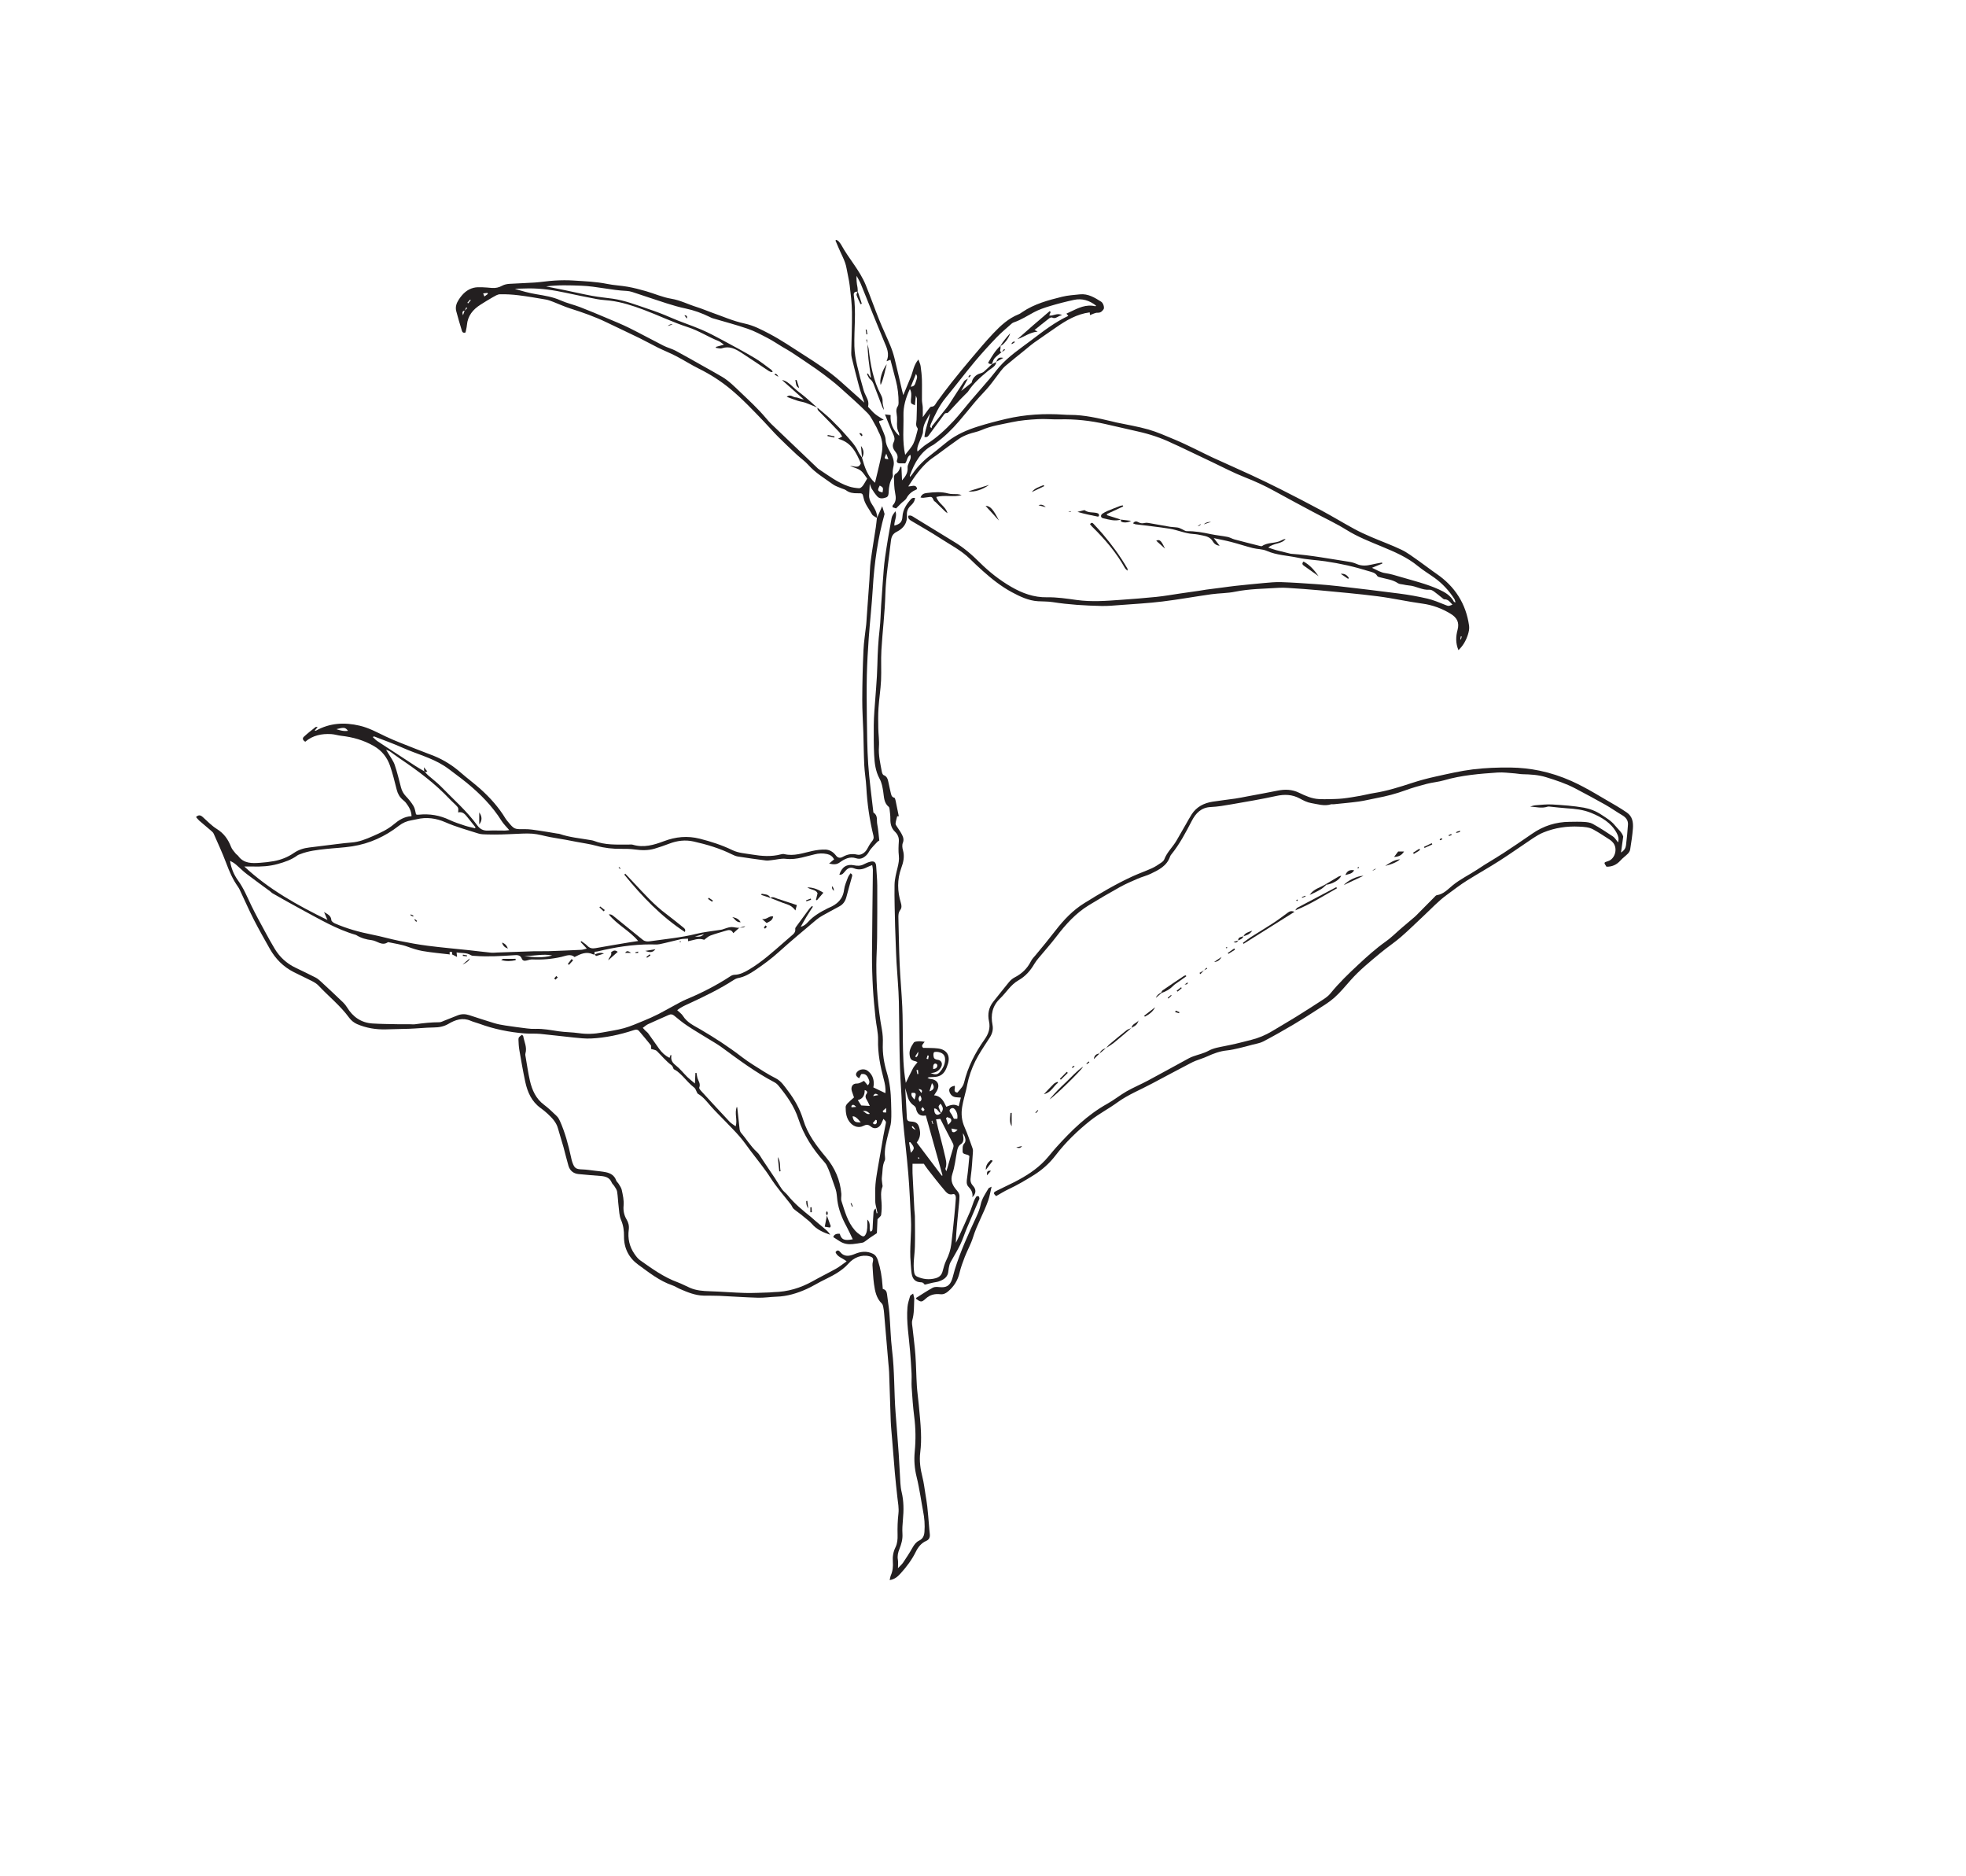 <svg viewBox="0 0 664.09 633.6" xmlns="http://www.w3.org/2000/svg" data-sanitized-data-name="Layer 1" data-name="Layer 1" id="Layer_1">
  <defs>
    <style>
      .cls-1 {
        fill: #231f20;
        stroke-width: 0px;
      }
    </style>
  </defs>
  <path d="M296.1,174.85c-.53-.38-1.26-.64-1.54-1.16-1-1.83-2.42-3.43-2.86-5.55-.33-1.57-.38-1.59-2.04-1.56-1.41.03-2.73-.14-3.91-1.03-.42-.31-.99-.4-1.48-.62-.98-.44-2.07-.74-2.92-1.36-2.85-2.07-5.92-3.86-8.3-6.55-1.14-1.29-2.62-2.28-3.89-3.46-2.15-2-4.28-4.02-6.36-6.1-1.65-1.65-3.16-3.43-4.78-5.11-3.65-3.8-7.26-7.64-11.34-11.01-3.25-2.68-6.76-4.93-10.54-6.8-2.63-1.3-5.1-2.9-7.71-4.25-2.02-1.05-4.14-1.89-6.18-2.89-2.09-1.03-4.13-2.19-6.22-3.21-3.65-1.79-7.35-3.49-11.01-5.27-3.99-1.94-8.17-3.4-12.39-4.74-1.94-.61-3.79-1.48-5.69-2.21-.84-.32-1.69-.66-2.56-.81-3.07-.53-6.14-1.06-9.22-1.44-2.08-.26-4.19-.38-6.28-.34-.82.02-1.66.57-2.43,1-1.4.79-2.77,1.65-4.13,2.51-2.55,1.61-4.33,3.74-4.6,6.89-.08.87-.32,1.73-.47,2.5-.83.28-1.1-.16-1.24-.62-.66-2.17-1.31-4.35-1.89-6.54-.39-1.48.06-2.75.92-4.05,1.25-1.87,2.74-3.32,4.93-3.87.9-.23,1.88-.21,2.83-.19,1.13.02,2.27.16,3.4.24,1.22.09,2.34-.15,3.45-.77.71-.39,1.59-.56,2.41-.62,2.86-.19,5.72-.24,8.57-.44,2.27-.16,4.53-.54,6.8-.67,2.08-.12,4.19-.15,6.27-.01,3.82.25,7.64.38,11.42,1.15,2.28.47,4.64.55,6.94.96,2.05.37,4.08.9,6.09,1.47,2.88.83,5.67,2.09,8.6,2.57,3.07.51,5.75,1.93,8.64,2.82,1.6.49,3.14,1.18,4.72,1.73,3.78,1.32,7.49,2.99,11.37,3.82,3.09.66,5.75,2.07,8.4,3.46,4.05,2.13,7.85,4.74,11.72,7.21,4.29,2.73,8.55,5.51,12.36,8.91,2.59,2.31,5.17,4.62,8,7.15-.66-2.02-1.3-3.71-1.77-5.44-.88-3.23-1.68-6.49-2.48-9.74-.13-.52-.18-1.07-.17-1.6.08-4.61.3-9.22.24-13.83-.04-2.98-.4-5.97-.76-8.94-.23-1.96-.74-3.88-1.07-5.82-.44-2.59-1.84-4.79-2.8-7.17-.3-.75-.63-1.49-.95-2.23.1-.07.2-.15.29-.22.26.16.57.27.76.48.36.4.7.83.96,1.3,2.53,4.62,6.21,8.54,8.22,13.47,1.58,3.88,2.97,7.84,4.53,11.72,1.18,2.94,2.56,5.79,3.77,8.72.57,1.38,1.05,2.81,1.41,4.26.91,3.66,1.73,7.34,2.59,11.01.09.38.2.76.39,1.48.92-2.23,1.72-4.14,2.51-6.06.79-1.89.96-4.05,2.6-5.97.31.92.64,1.55.74,2.22.21,1.54.4,3.09.44,4.64.07,2.27-.02,4.54.01,6.81.01.82.23,1.64.27,2.47.05,1.06.01,2.12.01,3.35.66-.92,1.24-1.78,1.88-2.6.29-.37.67-.95,1.01-.95,1.18,0,1.38-.93,1.9-1.63,1.59-2.17,3.19-4.33,4.86-6.44,2.24-2.81,4.51-5.59,6.84-8.33,2.4-2.83,4.78-5.68,7.33-8.37,2.47-2.61,5.11-5.06,8.55-6.43.44-.17.84-.47,1.23-.74,4.09-2.78,8.78-4.03,13.48-5.19,1.95-.48,4-.6,6.01-.81,2.75-.28,4.97,1.1,7.16,2.48.72.45,1.2,2.02.82,2.56-.47.67-.98,1.22-2.04,1.17-.81-.03-1.64.49-2.55.8-.02-.22-.05-.53-.09-.92-4.34.56-7.96,2.7-11.44,5.13-2.4,1.68-4.84,3.31-7.22,5.01-1.17.83-2.25,1.78-3.37,2.69-2.13,1.72-4.27,3.43-6.36,5.19-.64.54-1.19,1.19-1.71,1.85-1.28,1.65-2.48,3.38-3.8,4.99-1.09,1.34-2.32,2.57-3.49,3.86-.48.53-.95,1.06-1.41,1.61-1.79,2.15-3.55,4.34-5.38,6.47-2.38,2.77-4.98,5.32-7.96,7.45-.24.17-.47.38-.73.52-4.23,2.19-6.3,6.02-7.86,10.25-.04.1,0,.23,0,.58.34-.41.6-.67.81-.97,1.86-2.77,4.24-5,6.89-7,1.72-1.3,3.34-2.74,5.04-4.05,3.07-2.37,6.53-3.88,10.24-5.04,3.15-.99,6.32-1.82,9.53-2.57,6.41-1.5,12.9-1.87,19.45-1.43.72.05,1.44.08,2.16.08,4.84,0,9.5,1.12,14.17,2.21.47.11.93.24,1.39.34,3.63.78,7.31,1.36,10.87,2.38,3.03.87,5.95,2.19,8.87,3.4,2.27.94,4.48,2.02,6.69,3.08,2.05.98,4.07,2.04,6.13,2.99,4.29,1.97,8.63,3.87,12.91,5.85,3.37,1.56,6.71,3.17,10.02,4.84,4.65,2.35,9.28,4.73,13.86,7.2,3.74,2.01,7.38,4.22,11.11,6.25,1.83,1,3.75,1.86,5.67,2.69,3.41,1.47,6.91,2.72,10.25,4.32,2.03.98,3.85,2.41,5.72,3.7,2.06,1.44,4.04,3.01,6.11,4.43,6.21,4.27,9.95,10.09,10.99,17.56.13.97-.1,2.05-.41,3-.62,1.92-1.58,3.67-3.18,5.21-1.03-2.42-.89-4.69-.3-6.87.66-2.46-.18-4.1-2.36-5.42-2.95-1.79-6.09-2.96-9.56-3.43-5.04-.68-10.03-1.83-15.08-2.47-6.59-.84-13.22-1.41-19.84-2.04-3.46-.33-6.92-.55-10.39-.78-1.07-.07-2.16-.11-3.23-.04-4.9.33-9.81.32-14.67,1.31-2.62.54-5.36.49-8.03.86-5.51.77-11,1.78-16.52,2.45-4.75.58-9.55.84-14.33,1.2-2.09.16-4.19.36-6.28.31-5.51-.12-11.01-.44-16.47-1.3-1.65-.26-3.34-.19-5.02-.3-3.19-.21-6.01-1.57-8.76-3.04-3.61-1.94-6.8-4.48-9.84-7.19-1.47-1.31-2.92-2.67-4.32-4.05-2.98-2.94-6.72-4.8-10.17-7.06-3.1-2.03-6.35-3.82-9.53-5.73-.65-.39-1.34-.8-1.13-1.8.95-.31,1.57.32,2.18.68,4.46,2.68,8.86,5.47,13.32,8.15,3.21,1.93,5.98,4.33,8.63,6.97,3.19,3.17,6.75,5.97,10.64,8.22,3.7,2.14,7.62,3.6,12.08,3.52,3.33-.06,6.69.45,10.01.91,5.04.7,10.05.31,15.07-.06,3.94-.29,7.89-.57,11.82-.98,2.74-.28,5.45-.77,8.18-1.17,2.07-.3,4.15-.59,6.22-.89.83-.12,1.65-.29,2.48-.4,1.84-.25,3.68-.47,5.51-.71,1.48-.19,2.96-.41,4.45-.57,3.15-.33,6.3-.66,9.46-.94,1.97-.17,3.95-.38,5.92-.31,3.89.13,7.77.4,11.65.67,2.57.18,5.13.41,7.69.7,6.84.8,13.68,1.59,20.51,2.49,3.2.42,6.4.98,9.54,1.71,2.02.47,3.97,1.31,5.91,2.08,1.17.46,1.14.54,2.53-.05-.81-.82-1.41-1.84-2.76-1.8-.19,0-.4-.21-.58-.35-.97-.77-1.91-1.58-2.91-2.3-.42-.3-1-.62-1.48-.58-2.49.2-4.6-1.28-7-1.45-.65-.05-1.3-.19-1.94-.32-.59-.12-1.27-.12-1.73-.43-1.8-1.22-3.9-1.41-5.9-1.96-.39-.11-.94-.2-1.1-.49-.65-1.15-1.85-1.31-2.89-1.63-2.38-.73-4.79-1.4-7.22-1.95-2.45-.55-4.92-1-7.4-1.37-3.07-.45-6.21-.56-9.24-1.21-3.54-.76-7.22-.83-10.62-2.33-1.44-.63-3.17-.55-4.73-.95-2.42-.62-4.79-1.41-7.21-2.04-1.83-.48-3.7-.82-5.92-1.31.78,1.02,1.28,1.67,1.98,2.58-1.26-.13-1.92-.81-2.31-1.48-.8-1.36-2.06-1.71-3.41-1.99-1.05-.22-2.12-.44-3.19-.5-2.76-.16-5.28-1.35-7.96-1.78-3.82-.61-7.68-1-11.52-1.49-.26-.03-.5-.19-.86-.33.58-.83,1.21-.71,1.79-.38.67.37,1.32.47,2.07.27.39-.1.84-.1,1.25-.03,2.48.42,4.95.89,7.43,1.31.87.14,1.77.12,2.63.27.49.08.94.37,1.41.56.53.22,1.06.66,1.58.65,2.76-.05,5.44.44,8.13,1.01,1.86.39,3.77.56,5.65.93.8.16,1.54.64,2.34.85,2.81.75,5.63,1.46,8.45,2.17.29.07.69.19.88.05,1.95-1.35,4.45-.78,6.46-1.88.45-.25.92-.46,1.47-.51-1.39,1.84-4,1.26-5.86,2.92,1.06.35,1.87.65,2.71.88,1.44.38,2.89.72,4.33,1.07.23.06.46.13.69.15,6.63.46,13.15,1.71,19.7,2.72.82.13,1.65.37,2.41.71,1.68.75,3.36.63,5.08.21,1.15-.28,2.33-.47,3.49-.69.04.11.09.23.13.34-1.08.44-2.16.88-3.51,1.44,1.68.79,2.96,1.59,4.56,1.81,1.7.24,3.37.76,5.03,1.25,4.35,1.29,8.78,2.34,12.95,4.22,2.12.95,4.05,2.07,5.17,4.22.04.07.21.07.52.17-.16-.46-.22-.85-.41-1.15-1.79-2.81-4.02-5.21-6.73-7.16-1.85-1.33-3.82-2.5-5.57-3.94-3.62-2.99-7.85-4.79-12.12-6.56-4.09-1.7-8.2-3.29-12.01-5.66-3.65-2.27-7.59-4.08-11.39-6.12-4.38-2.35-8.77-4.69-13.12-7.09-3.21-1.77-6.52-3.27-9.94-4.61-3.67-1.44-7.18-3.29-10.75-4.99-3.79-1.79-7.57-3.61-11.36-5.41-.76-.36-1.54-.67-2.29-1.04-3.74-1.82-7.66-3.1-11.71-4-3.62-.8-7.24-1.66-10.86-2.48-5.1-1.16-10.26-1.73-15.51-1.59-2.45.07-4.92-.22-7.36-.07-2.92.17-5.88.4-8.73,1.02-3.44.75-6.97,1.21-10.25,2.66-1.41.62-3,.85-4.45,1.39-1.11.41-2.23.92-3.2,1.59-2.51,1.74-4.94,3.59-7.4,5.39-.87.64-1.79,1.21-2.61,1.9-2.88,2.41-4.99,5.46-7.1,8.76,1.13.07,2.42-.85,2.99.67-.06.14-.08.31-.16.34-1.46.61-2.63,1.49-3.41,2.94-.38.7-1.2,1.15-1.8,1.74-.53.51-1.04,1.05-1.73,1.74-.25-.08-.73-.23-1.21-.38.04-.34,0-.58.09-.68,1.19-1.22,1.12-2.59.8-4.16-.34-1.69-.35-3.45-.41-5.18-.02-.42.19-1.08.49-1.24,1.01-.51,1.38-1.42,1.69-2.42.12.02.23.04.35.05.07,1.42.13,2.84.21,4.54,1.26-1.41,2.02-2.64,1.88-4.34-.05-.54.23-1.14.45-1.67.32-.81.84-1.58.48-2.62-1.18.68-1.04,2.05-1.76,2.89-.57,0-1.14,0-1.71,0-.87,0-1.31-.39-1.01-1.21.44-1.22-.03-2.05-.73-2.93-.71-.9-.97-1.92-.42-3.02.51-1.01.23-1.88-.24-2.87-.99-2.1-1.8-4.28-2.71-6.5.68.08,1.23.14,1.92.22-.23,2.67.77,5.04,2.88,7-.03-.34.04-.74-.11-1.02-.69-1.28-.66-2.64-.6-4.03.03-.83-.02-1.68-.16-2.5-.15-.87-.14-1.64.38-2.4.22-.31.29-.78.29-1.18,0-2.52-.26-5.02-.9-7.47-.61-2.32-1.21-4.64-1.85-7.08-.4.15-.73.28-1.32.5,1.15-2.56.05-4.59-.82-6.68-1.31-3.15-2.6-6.31-3.88-9.48-1.32-3.28-2.6-6.57-3.95-9.84-.38-.93-.92-1.8-1.45-2.83-.14,1.01.07,2.88.23,3.56.13.57.11,1.17.15,1.76h-.02c-.84-.02-1.46.23-1.32,1.23.83,5.73.07,11.49.2,17.23.05,2.25.44,4.4.94,6.55.65,2.8,1.39,5.58,2.19,8.33.33,1.14,1,2.18,1.4,3.3.24.67.27,1.41.08,2.24.78.82,1.49,1.71,2.35,2.43.84.7,1.82,1.22,2.96,1.97-.67.19-1.09.31-1.5.42-.03.16-.11.3-.07.38.53,1.27,1.11,2.51,1.62,3.79.26.66.52,1.36.56,2.06.06,1.37.57,2.54,1.24,3.7.51.88,1.01,1.79,1.3,2.75.24.77.34,1.68.17,2.46-.23,1.06-.44,2.08-.26,3.16.04.27-.04.61-.18.85-.85,1.44-1.13,3.01-1.21,4.65-.04.76-.01,1.7-.88,2.01-1.02.36-2.17.57-3.01-.38-.7-.79-1.3-1.68-1.86-2.58-.3-.49-.43-1.08-.65-1.63-.07,1.28-.14,2.5-.21,3.72-.08,1.19.31,2.21.97,3.2.87,1.29,1.65,2.64,1.74,4.26-.07.1-.13.21-.2.31ZM156.95,104.94q-1.08.03-.57,1.54c.22-.61.39-1.08.56-1.55l.89-.88c-.12-.08-.23-.15-.35-.23-.17.37-.35.75-.52,1.12ZM336.54,122.22l-.03-.02c-.08,1-.71,1.6-1.48,2.13-.49.33-.97.68-1.43,1.06-2.47,2.04-4.89,4.14-6.64,6.89-.16.25-.42.42-.63.64-.63.63-1.27,1.24-1.87,1.88-1.34,1.43-2.65,2.88-3.99,4.31-.16.17-.4.4-.57.38-.79-.1-1.03.52-1.37.98-1.5,2.02-2.98,4.05-4.47,6.08-.41.55-.69,1.3-1.8,1.01.31-2.74,1.39-5.27,1.91-7.94-1.05,1.93-2.4,3.71-2.39,6.05,0,.51-.18,1.05-.37,1.54-.36.95-.83,1.86-1.17,2.82-.26.75-.56,1.52-.32,2.46,1.11-.91,2.03-1.85,3.12-2.53,3.43-2.15,6.35-4.9,9.09-7.82,2-2.13,3.77-4.49,5.67-6.71,2.18-2.55,4.4-5.06,6.57-7.61,1.09-1.27,2.07-2.64,3.17-3.9,3.14-3.6,7.13-6.23,10.89-9.07,3.94-2.98,7.87-6.04,12.43-8.17-.24-.28-.42-.49-.64-.76.47-.22.9-.41,1.32-.62,2.67-1.29,5.33-2.64,8.46-1.87.04,0,.09-.07.25-.2-2.25-1.77-4.72-2.56-7.5-1.95-2.68.58-5.36,1.26-7.99,2.05-1.88.56-3.79,1.2-5.51,2.12-2.22,1.18-4.32,2.57-6.72,3.39-.28.09-.56.23-.78.43-1.73,1.55-3.54,3.03-5.14,4.7-2.56,2.67-5.06,5.41-7.43,8.25-3.32,3.98-6.45,8.13-9.75,12.13-2.2,2.67-3.61,5.76-5.02,8.86-.14.3-.16.65-.24.98l.52.41c.05-.25.04-.55.18-.73,1.32-1.7,2.67-3.38,4.01-5.06.56-.7,1.15-1.38,1.64-2.13,1.73-2.64,3.41-5.32,5.15-7.95.2-.3.64-.45,1.29-.89-.86,1.58-1.49,2.74-2.28,4.19,1.32-1.05,2.35-1.86,3.54-2.81.2-1.4,1.35-2.7,2.88-3.11.44-.12.91-.32,1.26-.61.95-.82,1.84-1.71,2.75-2.56l-.03.03c.49-.24.98-.48,1.47-.72ZM291.19,154.61l-.02-.02c.89,3.11,1.84,6.2,4.39,8.45.28-1.15.57-2.29.83-3.44.53-2.34,1.16-4.66,1.53-7.02.37-2.35.02-4.66-1.18-6.79-.29-.52-.44-1.12-.75-1.63-.94-1.58-1.69-3.38-2.95-4.67-2.93-2.98-6.11-5.72-9.21-8.53-1.01-.92-2.07-1.79-3.15-2.63-1.65-1.28-3.31-2.57-5.03-3.76-2.7-1.88-5.44-3.7-8.18-5.52-1.04-.69-2.15-1.28-3.22-1.92-1.64-.99-3.23-2.07-4.92-2.95-2.22-1.16-4.45-2.36-6.81-3.17-3.89-1.34-7.89-2.37-11.83-3.54-.34-.1-.66-.28-.98-.44-2.59-1.26-5.26-2.25-8.1-2.84-2.16-.44-4.29-1.08-6.4-1.74-3.31-1.04-6.59-2.19-9.89-3.26-1.19-.39-2.41-.89-3.64-.94-5.15-.22-10.16-1.56-15.33-1.76-4.01-.15-7.98-.28-11.88.24,2.11.42,4.28.84,6.45,1.29,3.05.63,6.08,1.34,9.13,1.9,2.29.42,4.62.63,6.94.96,4.12.59,7.98,2.12,11.89,3.43,2.54.85,5.05,1.78,7.52,2.87,3.43,1.52,7.04,2.65,10.49,4.13,2.53,1.08,4.96,2.38,7.38,3.68,3.58,1.92,7.16,3.84,10.66,5.92,1.95,1.15,3.72,2.6,5.56,3.94.21.15.35.42.54.66-.23.09-.35.2-.43.17-.33-.12-.68-.24-.97-.43-3.08-2.04-6.12-4.14-9.23-6.14-1.98-1.27-4.02-2.37-6.56-1.49-.59.2-1.34-.08-2.02-.15,0-.11,0-.21.01-.32.77-.21,1.54-.42,2.71-.75-.81-.56-1.24-.99-1.75-1.19-3.55-1.4-6.74-3.53-10.44-4.72-5.11-1.65-9.98-4.03-15.03-5.91-3.64-1.36-7.36-2.58-11.25-3.05-1.49-.18-2.99-.24-4.46-.52-3.53-.67-7.05-1.39-10.56-2.15-4.11-.89-8.25-1.49-12.46-1.46-1.57.01-3.14.07-4.7.11,2.44.81,4.86,1.45,7.31,1.86,2.78.47,5.52.89,8.14,2.06,2.12.95,4.43,1.46,6.6,2.29,3.07,1.18,6.1,2.46,9.13,3.74,2.54,1.07,5.09,2.11,7.56,3.33,3.86,1.92,7.64,4,11.49,5.95,1.32.67,2.81,1.03,4.12,1.72,3.17,1.69,6.28,3.49,9.42,5.25,2.08,1.17,4.18,2.32,6.24,3.54,2.34,1.39,4.22,3.32,6.18,5.18,2.95,2.81,5.94,5.56,8.57,8.68.62.73,1.24,1.46,1.94,2.13,5.15,4.93,10.31,9.85,15.47,14.77.17.17.35.33.55.46,3.25,2.12,6.34,4.54,10.08,5.79,1.11.37,2.32.55,3.49.63.4.03.94-.42,1.23-.8.52-.67.9-1.45,1.51-2.46-.62-.8-1.23-1.96-2.18-2.7-.91-.71-2.17-.98-3.61-1.57,1.48-.03,2.88,1.01,3.65-.9-1.53-3.48-3.07-7.07-7.69-8.28.67-.37.99-.55,1.39-.76-.39-.59-.66-1.14-1.06-1.57-2.1-2.21-4.22-4.41-6.38-6.57-.48-.48-1.02-.84-.9-1.62l-.02.02c1.53,1.32,3.12,2.57,4.57,3.97,1.75,1.69,3.45,3.45,5.05,5.28,1.52,1.74,3.17,3.41,4.14,5.58.34.75.9,1.4,1.36,2.09ZM305.75,153.62c1.09-1.46,2.18-2.55,2.8-3.87.71-1.48,1-3.16,1.46-4.76.04-.15-.04-.37-.14-.5-.67-.87-.32-1.82-.27-2.77.1-2.32.12-4.65.14-6.97,0-.32-.21-.64-.38-1.14-.12,1.21-.22,2.19-.32,3.24-1.3-.55-1.33-.55-1.36-1.32-.02-.47.08-.95.1-1.43.03-.84.16-1.71-.44-2.71-1.41,2.98-2.23,5.93-2.16,8.88.1,4.33-.44,8.72.58,13.36ZM307.65,130.59c1.02-.06,1.35-.57,1.57-1.25.7-2.08.71-2.08.19-3.08-.57,1.39-1.13,2.77-1.76,4.33ZM297.17,163.98c-.89,1.64-.77,1.93.94,2.31.3-1.53.24-1.7-.94-2.31ZM299.37,153.21c-.77,1.73-.76,1.75.72,1.86-.24-.61-.43-1.11-.72-1.86ZM164.79,99.27c-.04-.12-.09-.23-.13-.35-.44.05-.88.1-1.46.16.16.4.26.65.42,1.05.46-.34.82-.6,1.17-.86ZM159.03,101.38l-.23-.19c-.31.35-.62.69-.93,1.04.09.08.18.15.26.23.3-.36.6-.71.89-1.07ZM493.75,214.96c-.1-.02-.21-.04-.31-.06-.05.32-.11.64-.16.97.08.01.16.03.23.04.08-.31.16-.63.24-.94Z" class="cls-1"></path>
  <path d="M249.77,313.28c-.65.58-1.3,1.17-2.08,1.86-.57-1.22-1.46-1.17-2.44-.85-1.76.55-3.55,1-5.27,1.65-.81.31-1.47.99-2.11,1.44-1.9-.72-3.62.15-5.46.48v-.87c-.83.06-1.68.01-2.48.19-2.38.52-4.72,1.19-7.1,1.67-.96.2-1.99.08-2.98.08-6.12-.01-12.11.94-18.04,2.38-.28.07-.58.07-.97.11v.9l.02-.03c-.18,0-.39.07-.53,0-2.24-1.07-4.18-.16-6.25.9-1.38-1.19-2.98-.37-4.48-.03-3.23.73-6.47,1-9.77.85-.63-.03-1.28.19-1.91.35-.71.18-1.36.15-1.66-.61-.52-1.35-1.66-1.23-2.71-1.16-4.35.29-8.7.56-13.06.23-.47-.04-1.02,0-1.39-.23-1.52-.96-3.23-.64-4.87-.95.01.1.14,1.48.15,1.52-.59-.3-1.16-.59-1.73-.88.17-.43.18-.87-.39-.83-.61.04-.42.51-.27.88-3.09-.37-6.19-.63-9.25-1.16-1.71-.3-3.38-.85-5.05-1.46-2.11-.78-4.41-1.06-6.62-1.55-2.01,1.46-3.65-.43-5.47-.65-1.84-.21-3.64-.7-5.24-1.71-.05-.03-.1-.07-.16-.08-6.62-1.9-12.47-5.44-18.48-8.65-3.22-1.72-6.38-3.54-9.56-5.33-.36-.2-.65-.53-.98-.78-2.64-1.95-5.32-3.87-7.93-5.87-1.23-.94-2.31-2.07-3.49-3.07-.61-.52-1.29-.95-2.05-1.32.35,2.47,1.28,4.69,2.67,6.61,1.9,2.6,3.09,5.53,4.46,8.39,1.45,3.01,3.08,5.94,4.67,8.89,1.05,1.95,2.12,3.88,3.26,5.78,1.7,2.85,4.06,5,7.06,6.44,2.27,1.09,4.54,2.17,6.78,3.32.68.35,1.28.88,1.85,1.41,2.51,2.32,5,4.65,7.46,7.01.51.49.96,1.08,1.33,1.68,1.98,3.23,4.79,5.18,8.6,5.41,2.86.18,5.74.19,8.61.25,1.37.03,2.75,0,4.12.01.54,0,1.09.08,1.62,0,2.73-.38,5.46-.68,8.22-.68.57,0,1.14-.34,1.7-.55,1.5-.58,2.99-1.19,4.49-1.78,1.28-.51,2.57-.49,3.87-.07,2.79.9,5.57,1.83,8.38,2.68,1.25.38,2.56.62,3.85.82,2.42.37,4.86.69,7.29.99.95.12,1.92.19,2.87.15,2.66-.1,5.23.43,7.84.81,2.25.33,4.55.3,6.79.63,2.65.39,5.26.28,7.87-.21,2.47-.47,4.98-.8,7.4-1.47,2.24-.62,4.38-1.58,6.54-2.46,1.72-.7,3.42-1.46,5.07-2.29,1.81-.91,3.56-1.95,5.35-2.9,1.37-.73,2.73-1.53,4.16-2.12,5.22-2.17,10.21-4.74,14.94-7.84.38-.25.88-.41,1.33-.42,1.82-.05,3.34-.88,4.84-1.76,4.41-2.61,8.18-6.06,12.02-9.4.68-.59,1.36-1.17,2.03-1.77.78-.7,1.77-1.27,1.57-2.6-.04-.28.27-.65.48-.94,1.41-1.94,2.82-3.87,4.25-5.79.26-.35.61-.64.92-.96.1.08.21.15.31.23-.69,1.07-1.4,2.13-2.06,3.22-.67,1.11-1.3,2.24-2.05,3.56,1.14-.26,1.84-.93,2.45-1.6,1.85-2.05,4.18-3.38,6.59-4.6.16-.08.33-.15.49-.22,2.76-1.15,4.73-2.89,5.12-6.12.17-1.4.8-2.76,1.29-4.11.19-.51.58-.95.87-1.42.83.42.57.91.45,1.35-.6,2.19-1.24,4.37-1.81,6.58-.36,1.41-1.05,2.53-2.36,3.23-1.9,1.03-3.8,2.04-5.68,3.1-.72.41-1.44.86-2.07,1.39-4.25,3.6-8.56,7.14-12.68,10.88-2.54,2.31-5.29,4.32-8.11,6.23-1.73,1.17-3.55,2.23-5.67,2.62-.51.1-1.03.33-1.47.62-4.74,3.08-9.81,5.53-14.92,7.9-1.39.65-2.83,1.22-4.21,2.34.72.7,1.5,1.22,1.95,1.94,1.41,2.27,3.74,3.29,5.9,4.55,4.86,2.85,9.58,5.91,14.05,9.36,2.36,1.82,4.96,3.34,7.49,4.95,1.26.8,2.58,1.52,3.91,2.2,1.85.95,2.91,2.66,4.1,4.22,2.26,2.97,4.08,6.18,5.17,9.8,1.47,4.87,4.49,8.83,7.7,12.66,2.99,3.57,4.79,7.66,5.17,12.34.06.81-.2,1.69.04,2.42,1.14,3.46,2.04,7.05,4.53,9.89.54.62,1.2,1.16,1.88,1.62.96.65,1.35.59,1.84-.39.31-.61.39-1.35.46-2.05.07-.81.02-1.62.02-2.81,1.42,1.38.41,2.91,1.04,4.07.74-.15.73-.72.76-1.26.1-1.79.17-3.59.31-5.38.03-.42.27-.82.72-1.18.11.54.21,1.09.32,1.63.1-.02.19-.04.29-.06-.21-.97-.44-1.93-.64-2.91-.08-.4-.11-.82-.11-1.24,0-1.84-.08-3.69.07-5.52.15-1.86.5-3.7.79-5.55.25-1.53.54-3.06.81-4.59.37-2.12.71-4.25,1.09-6.37.24-1.36.56-2.7.8-4.06.12-.67.07-.68-.8-1.58-.26.58-.49,1.11-.73,1.63-.72,1.52-2.27,2.03-3.54.95-.92-.78-1.58-.68-2.55-.19-1.46.75-3.11.26-4.24-.92-1.49-1.57-1.7-3.51-1.7-5.5,0-.41.35-.9.66-1.23.61-.65,1.31-1.21,2.16-1.98-.2-.58-.43-1.3-.69-2.01-.5-1.4.13-2.71,1.58-2.68,1.01.02,1.63-.51,2.49-.91.41.5.8.97,1.26,1.51.95-.9.47-1.71.12-2.49-.44-.97-1.11-1.54-2.33-1.28-.23.45-.46.92-.69,1.39-1.17-.67-1.36-1.39-.64-2.19.83-.91,2.44-1.11,3.46-.37,1.52,1.11,2.16,2.67,2.12,4.52,0,.35-.09.7-.15,1.12,1.35.65,2.67,1.28,4.07,1.95.18-1.62-.15-3.19-.56-4.73-1.16-4.36-2.03-8.72-1.91-13.29.06-2.42-.6-4.86-.85-7.3-.35-3.4-.7-6.8-.89-10.21-.21-3.76-.33-7.54-.31-11.31.05-9.53.2-19.06.3-28.59,0-.45-.12-.9-.23-1.6-.77.32-1.37.53-1.93.82-1.36.69-2.78.87-4.17.3-1.32-.54-2.18-.04-2.99.89-.53.6-.96,1.39-2.01,1.24.83-2.6,2.54-3.68,4.91-3.18,1.14.24,2.24.26,3.32-.31.68-.36,1.41-.68,2.16-.87,1.38-.36,1.98.15,2.06,1.57.12,2.15.35,4.29.36,6.43.03,5.92,0,11.85-.05,17.77-.03,3-.25,5.99-.26,8.99-.02,7.32.53,14.59,1.86,21.81.29,1.58.4,3.22.33,4.82-.14,3.41.41,6.68,1.39,9.92.98,3.24,1.32,6.57,1.4,9.93.05,2.16.16,4.32,0,6.47-.11,1.46-.67,2.89-1.01,4.34-.61,2.56-1.34,5.1-1.04,7.79.04.35.05.76-.1,1.05-.88,1.79-.67,3.76-.96,5.64-.11.74.08,1.54.14,2.31.02.29.16.63.06.88-.69,1.74-.46,3.5-.32,5.29.11,1.4.05,2.84-.13,4.23-.06.47-.7.87-1.23,1.48-.06,1.33-.13,2.91-.21,4.7-.66.43-1.51.98-2.34,1.55-.54.37-1.03.79-1.57,1.16-.29.2-.59.43-.92.49-1.11.2-2.23.38-3.35.49-1.52.15-2.99-.07-4.31-.92-.75-.49-1.51-.97-2.25-1.44q.4-1.29,2.2-1.12c.56,1.98,1.51,2.42,4.39,1.86-.71-1.47-1.34-2.92-2.09-4.3-1.51-2.76-2.68-5.66-3.11-8.77-.18-1.29-.17-2.6-.59-3.85-.59-1.75-1.2-3.5-1.83-5.23-.35-.95-.72-1.88-1.17-2.78-.26-.53-.65-1-1.05-1.44-3.74-4.21-6.76-8.89-8.51-14.25-1.41-4.33-3.97-7.9-6.8-11.33-.37-.45-.87-.85-1.39-1.12-6.28-3.3-11.95-7.52-17.65-11.71-1.49-1.1-3.12-2-4.69-2.98-2.34-1.45-4.72-2.83-7.01-4.36-1.54-1.02-2.97-2.19-4.39-3.37-.59-.49-1.11-.61-1.79-.31-2.35,1.05-4.72,2.06-7.05,3.14-.61.28-1.13.77-1.81,1.25.38.42.6.68.84.91.34.34.76.62,1.03,1,1.25,1.72,2.46,3.48,3.69,5.21.89,1.26,2,2.28,3.47,3.01.15-.38.28-.69.4-1.01.09.09.25.17.24.23-.27,1.45.28,2.4,1.47,3.32,1.44,1.13,2.59,2.63,3.91,3.93.71.7,1.52,1.31,2.57,2.19.06-1.41.11-2.48.16-3.55.12-.01.24-.03.36-.04.1.53.16,1.06.29,1.58.28,1.11,1.2,2.06.65,3.4-.12.29.44.94.8,1.32,3.15,3.44,6.31,6.87,9.5,10.26.52.55,1.22.92,2,1.5.69-2.24-.51-4.37.41-6.63.05.16.14.32.15.48.26,2.36.49,4.73.77,7.09.05.45.22.95.51,1.28,1.84,2.12,3.26,4.58,5.38,6.48.82.74,1.33,1.82,1.97,2.75,1.37,2.02,2.74,4.05,4.08,6.08.82,1.24,1.54,2.55,2.4,3.75.52.72,1.29,1.25,1.85,1.94,2.27,2.82,5.04,5.09,7.84,7.33.47.37.89.8,1.35,1.19,1.27,1.08,2.56,2.14,3.82,3.23.53.46,1.01.98,1.39,1.64-2.32-.77-4.56-1.77-6.13-3.62-.82-.97-1.83-1.6-2.73-2.4-1.1-.98-2.37-1.77-3.49-2.74-.41-.36-.57-1-.92-1.45-2.31-2.97-4.81-5.78-6.86-8.98-2.04-3.19-4.49-6.12-6.77-9.16-1.18-1.58-2.3-3.21-3.58-4.7-1.55-1.8-3.24-3.48-4.89-5.2-1.65-1.72-3.37-3.37-4.94-5.15-1.34-1.52-2.54-3.17-4.36-4.2-.21-.12-.29-.46-.43-.7-.26-.46-.4-1.07-.79-1.36-1.45-1.11-2.63-2.49-3.87-3.81-.57-.61-1.2-1.17-1.85-1.69-.39-.32-.85-.53-1.24-.76-.22-.43-.34-1.02-.7-1.29-1.89-1.38-3.33-3.22-5-4.83-.45-.43-1.26-.48-1.94-.71-.02-.37.13-.97-.1-1.27-1.24-1.6-2.59-3.11-3.87-4.67-.55-.68-1.11-.67-1.9-.4-4.68,1.55-9.49,2.58-14.42,2.82-1.96.09-3.94-.15-5.9-.34-3.75-.37-7.49-.87-11.24-1.22-1.72-.16-3.47-.02-5.19-.15-5.28-.41-10.44-1.46-15.42-3.29-.96-.35-1.96-.58-2.89-.98-2.73-1.19-5.2-.34-7.51,1.03-1.58.93-3.21,1.21-4.97,1.22-1.49,0-2.97.13-4.46.22-1.25.07-2.5.18-3.75.22-2.64.08-5.28.12-7.91.2-3.4.1-6.7-.44-9.82-1.79-.99-.43-1.97-1.23-2.61-2.1-2.98-4.1-6.96-7.24-10.39-10.9-.6-.64-1.41-1.11-2.2-1.52-2.02-1.04-4.09-1.98-6.12-3.01-3.53-1.78-6.2-4.48-8.13-7.9-1.82-3.23-3.66-6.46-5.35-9.76-1.53-2.98-2.87-6.06-4.31-9.09-.33-.7-.62-1.44-1.07-2.07-1.76-2.46-2.94-5.19-3.99-8.01-1.26-3.36-2.77-6.63-4.22-9.91-.2-.46-.66-.83-1.06-1.17-1.26-1.1-2.57-2.16-3.83-3.26-.39-.34-.69-.77-1.09-1.21.9-.85,1.55-.65,2.28,0,1.56,1.4,3.03,2.96,4.79,4.05,2.38,1.48,3.8,3.52,4.78,6.05.31.81.98,1.49,1.52,2.19.25.33.66.54.9.87,1.9,2.6,4.65,2.48,7.39,2.29,1.55-.11,3.11-.28,4.64-.56,2.44-.44,4.72-1.35,6.78-2.77,1.57-1.08,3.31-1.62,5.19-1.84,3.21-.37,6.41-.8,9.62-1.19,1.55-.19,3.09-.38,4.64-.49,2.57-.18,4.9-1.15,7.2-2.15,2.47-1.08,4.93-2.19,7.03-3.95,1.71-1.44,3.54-2.67,6.05-2.8-.07-1.85-.91-3.19-1.87-4.46-.32-.43-.76-.77-1.16-1.12-1.03-.9-1.64-2.02-1.98-3.34-.7-2.72-1.35-5.47-2.27-8.12-.98-2.82-2.75-5.08-5.43-6.63-3.45-1.99-7.14-3.03-11.06-3.47-1.13-.13-2.23-.5-3.36-.57-3.21-.19-6.24.41-8.79,2.58-.76-.47-1.07-1.1-.49-1.65,1.25-1.18,2.64-2.23,3.98-3.31.1-.08.32-.01.72-.01-.41.48-.69.82-1.01,1.2.2.02.33.07.41.03,4.7-2.61,9.59-2.9,14.79-1.68,3.16.74,5.88,2.26,8.74,3.62,3.24,1.54,6.63,2.78,9.96,4.12,2.11.85,4.26,1.61,6.37,2.46,3.36,1.36,6.38,3.28,9.11,5.68,2.16,1.89,4.48,3.6,6.62,5.51,3.26,2.93,6.18,6.19,8.46,9.97.22.36.5.68.76,1,2.22,2.69,2.22,2.62,5.75,2.58,1.6-.02,3.21.26,4.81.49,2.07.29,4.13.67,6.19,1.01.24.04.49.02.71.1,3.42,1.19,7.02,1.48,10.55,2.1.35.06.72.11,1.05.24,3.79,1.51,7.77,1.25,11.72,1.27.48,0,.99-.09,1.43.04,3.68,1.12,7.13.1,10.52-1.18,3.98-1.51,7.94-1.9,12.14-.84,3.8.96,7.47,2.15,10.99,3.85,2.08,1.01,4.38,1.11,6.63,1.49,3.29.55,6.54.8,9.8-.07.34-.09.74-.16,1.07-.08,3.32.81,6.39-.38,9.54-1.06,1.45-.31,2.96-.51,4.44-.46,1.41.05,2.63.83,3.5,1.98.67.89,1.45.97,2.35.46,1.52-.87,3.09-1.15,4.84-.73,1.31.32,2.77-.71,3.45-2.06.42-.83.91-1.66,1.5-2.38.5-.6.74-1.11.54-1.93-1.33-5.42-2.12-10.92-2.41-16.5-.13-2.45-.57-4.88-.69-7.33-.18-3.65-.2-7.3-.31-10.95-.12-3.77-.39-7.55-.37-11.32.02-5.51.16-11.02.41-16.53.13-2.93.62-5.83.93-8.75.08-.71.1-1.43.15-2.15.31-4.3.63-8.6.93-12.91.15-2.09.15-4.2.42-6.27.51-3.85,1.17-7.69,1.75-11.53.16-1.06.25-2.14.37-3.2.07-.1.13-.2.2-.31.5-1.13.99-2.25,1.57-3.55.29.93.49,1.59.81,2.62-2.24,7.97-3.48,16.53-3.99,25.23-.33,5.56-.96,11.1-1.36,16.66-.3,4.18-.54,8.37-.64,12.57-.1,4.68-.06,9.36,0,14.03.08,5.33.1,10.67.46,15.99.36,5.31,1.12,10.6,1.7,15.9.02.18.02.44.13.51,1.52.94.96,2.55,1.22,3.86.34,1.74.46,3.53.7,5.53-.12.08-.49.26-.76.55-.74.76-1.47,1.53-2.14,2.35-.52.65-.85,1.48-1.44,2.04-.96.93-2.02,1.54-3.55,1.04-2.07-.69-3.88.25-5.52,1.44-1.06.77-2.1.7-3.56.36.72-.6,1.19-1,1.71-1.43-.55-.99-1.29-1.54-2.37-1.78-1.45-.32-2.85-.26-4.27.11-1.39.36-2.79.71-4.19,1.05-1.81.43-3.59.67-5.5.45-1.56-.19-3.19.29-4.8.45-.65.07-1.32.19-1.96.11-3.15-.41-6.29-.85-9.42-1.34-.69-.11-1.38-.41-2.02-.73-4.11-2.05-8.47-3.33-12.93-4.34-2.82-.64-5.59-.29-8.29.75-1.62.62-3.26,1.19-4.93,1.68-2.16.63-4.37.57-6.59.27-1.54-.21-3.1-.24-4.66-.22-2.83.03-5.6-.26-8.34-1.02-2.18-.61-4.45-.9-6.69-1.33-1.23-.24-2.47-.49-3.7-.71-1.76-.31-3.53-.58-5.29-.91-2-.38-3.97-1-5.98-1.15-2.25-.17-4.53.06-6.79.12-1.25.04-2.49.12-3.74.14-1.56.03-3.12.05-4.67,0-1.01-.03-2.08-.01-3.02-.31-3.76-1.2-7.57-2.23-11.21-3.83-3.04-1.33-6.33-1.82-9.67-.99-.58.14-1.17.25-1.76.35-1.56.26-2.94.84-4.22,1.84-4.66,3.63-9.92,6.04-15.77,6.95-2.95.46-5.96.58-8.94.9-2.92.32-5.84.64-8.61,1.73-.33.13-.7.23-.98.44-2.02,1.5-4.34,2.26-6.72,2.92-2.74.75-5.53.91-8.35.83-.82-.02-1.65,0-2.85,0,8.4,7.82,17.99,13.11,28.09,18.05-.45-1.04-.81-1.86-1.17-2.69,1.1.71,2.38,1.15,2.48,2.75.03.4.73.9,1.22,1.12,4.02,1.75,8.21,2.91,12.51,3.76,3.11.61,6.16,1.5,9.27,2.13,3.16.64,6.34,1.23,9.54,1.64,4.62.59,9.26,1,13.89,1.49,2.49.27,4.97.59,7.46.84.71.07,1.43-.02,2.15-.05,4.13-.14,8.25-.31,12.38-.43,1.62-.05,3.24.04,4.85-.02,3.71-.12,7.42-.28,11.12-.46.5-.02.99-.21,1.9-.41-.88-.93-1.49-1.58-2.1-2.24.08-.1.16-.2.25-.29.67.51,1.42.95,1.99,1.55.8.84,1.66,1.03,2.76.83,3.77-.68,7.55-1.3,11.33-1.94.94-.16,1.88-.29,3.12-.48-2.97-3.52-7.08-5.46-9.92-8.96.75-.15,1.19.21,1.71.64,3.23,2.66,6.5,5.25,9.74,7.9.74.6,1.56.64,2.38.52,5.26-.76,10.57-1.23,15.76-2.52,2.55-.63,5.2-.88,7.8-1.3.3-.05.6-.07.89-.15,1.03-.29,2.05-.8,3.09-.84.94-.04,1.9.39,2.88.22v-.02ZM143.59,260.74c.32.35.61.72.96,1.03,1.48,1.31,3.09,2.49,4.46,3.9,4.15,4.3,8.71,8.22,12.24,13.11.86,1.19,2,1.79,3.54,1.72,1.91-.09,3.83,0,5.75-.01.45,0,.9-.09,1.49-.15-.97-1.14-1.94-2.05-2.62-3.14-3.12-4.99-7.19-9.09-11.7-12.8-1.25-1.03-2.54-1.99-3.83-2.96-1.29-.97-2.55-1.98-3.9-2.84-4.33-2.76-9.34-4-13.97-6.08-3.14-1.41-6.4-2.56-9.61-3.81-.08-.03-.2.07-.49.19.54.49.96.98,1.48,1.33,2.12,1.42,4.28,2.79,6.42,4.18,2.2,1.44,4.38,2.89,6.59,4.32.95.61,1.94,1.16,2.92,1.74.1.09.19.18.29.28ZM140.54,275c.16.08.22.13.27.13.24,0,.48.01.71-.01,3.6-.36,7.01.21,10.3,1.77,1.67.79,3.45,1.36,5.21,1.94,1.11.37,2.27.59,3.4.87.07-.1.14-.2.21-.29-.85-1.06-1.68-2.13-2.55-3.18-.87-1.05-1.65-2.27-3.33-1.87.12-1.54.13-1.54-.87-2.56-.63-.64-1.32-1.22-1.93-1.87-4.99-5.32-10.79-9.64-16.81-13.7-1.19-.8-2.32-1.68-3.49-2.5-.25-.17-.56-.25-1.25-.54.44.72.66,1.05.85,1.39.71,1.24,1.62,2.4,2.07,3.73.85,2.49,1.45,5.06,2.12,7.61.3,1.12.8,2.07,1.62,2.94.98,1.03,1.91,2.16,2.63,3.38.49.83.59,1.9.83,2.79ZM290.91,373.32c.92.05,1.83.11,2.89.17-.34-.71-.55-1.27-.85-1.76-.49-.79-.91-1.51-.18-2.43.27-.34.26-.93-.69-1.17.03,1.65-.56,2.97-2.33,3.39.45.69.8,1.23,1.17,1.8ZM177.02,322.79c3.17.57,6.35.78,9.5-.12-3.17-.67-6.32.3-9.5.12ZM290.75,379.04q-1.78-2.29-2.78-2.01c.41,1.76.81,2.07,2.78,2.01ZM113.62,246.24c1.23.41,2.48.79,3.93.56-.89-1.17-1.3-1.23-3.93-.56ZM293.84,376.15q-1.14-1.26-2.4-.9c.88.25,1.19,1.27,2.4.9ZM294.8,379.3c.62.6,1.06.42,1.31,0,.15-.25.03-.66.03-1-.12-.05-.24-.09-.36-.14-.33.38-.66.76-.98,1.14ZM234.74,316.26c1.63.17,2.18.04,3.06-.79-1.02.26-2.04.53-3.06.79ZM289.22,373.81c-.78-.78-1.18-.93-1.6-.34-.05.08,0,.22,0,.48.42-.04.82-.07,1.61-.14ZM298.16,375.2c.07.15.13.31.2.46.32.02.64.04.97.05v-1.55c-.6.53-.88.78-1.17,1.04ZM296.71,369.82c-.97-.72-1.33-.52-1.79.33.64-.12,1.03-.19,1.79-.33Z" class="cls-1"></path>
  <path d="M328.44,404.33c.27-1.49-.33-2.53-1.31-3.55-.8-.83-.61-1.96-.45-3.07.35-2.47.53-4.95.77-7.3-.29-.22-.37-.32-.48-.36-.71-.27-1.85-.29-1.81-1.18.04-.91-.19-1.99.63-2.81.27-.27.37-.85.32-1.25-.1-.74-.38-1.46-.86-2.13.06.55.13,1.09.18,1.64.07.83-.14,1.6-.84,2.06-.9.6-1.14,1.49-1.33,2.45-.49,2.53-.74,5.14-1.55,7.56-.82,2.47.15,4.1,1.63,5.78.4.46.76,1.14.76,1.72,0,1.49-.2,2.98-.34,4.47-.14,1.49-.3,2.98-.43,4.47-.21,2.26-.4,4.51-.45,6.87.39-.79.8-1.58,1.16-2.38,1.21-2.68,2.43-5.35,3.59-8.04.5-1.15.85-2.37,1.3-3.54.22-.55.48-1.1.82-1.59.12-.17.57-.27.77-.18.18.08.3.46.32.72.02.22-.14.45-.23.67-1.36,3.19-2.74,6.36-4.08,9.56-.76,1.81-1.33,3.69-2.19,5.45-.98,2.02-2.18,3.93-3.27,5.9-.17.3-.29.65-.37.99-.14.64-.3,1.29-.34,1.94-.14,2.09-1.56,2.98-3.29,3.56-.62.21-1.29.25-1.93.4-.85.19-1.69.41-2.78.67-.22-.18-.4-.77-1.26-.79-1.87-.04-2.85-1.06-3.15-2.92-.18-1.17-.22-2.36-.33-3.55,0-.06,0-.12,0-.18-.46-4.9.36-9.8.09-14.7-.28-5.09-.46-10.18-.89-15.25-.53-6.39-1.32-12.75-1.9-19.13-.28-3.04-.3-6.1-.52-9.15-.7-9.94-.55-19.89-.77-29.84-.1-4.43-.53-8.85-.79-13.28-.12-2.03-.18-4.07-.26-6.11-.08-2.04-.17-4.07-.22-6.11-.09-4.67-.27-9.34-.19-14.01.03-1.95.56-3.9,1.02-5.81.32-1.35.6-2.63.43-4.05-.19-1.59-.11-3.22,0-4.83.09-1.32-.42-2.39-1.28-3.22-1.3-1.24-1.61-2.72-1.58-4.41.01-1.07-.15-2.14-.27-3.21-.03-.29-.11-.66-.3-.82-1.64-1.33-1.56-3.3-1.84-5.08-.24-1.55-.48-3.04-1.26-4.45-1.36-2.48-1.67-5.25-1.81-8-.17-3.33-.14-6.67-.13-10.01,0-1.61.11-3.23.21-4.84.34-5.2.89-10.39,1.01-15.6.09-4.08.31-8.12.78-12.16.3-2.61.32-5.25.49-7.87.17-2.68.36-5.37.57-8.05.21-2.68.36-5.38.74-8.04.64-4.5,1.41-8.97,2.23-13.44.15-.81.75-1.55,1.3-2.27.63,1.69-.44,3.22-.38,4.85,1.94-.5,2.64-1.26,2.74-3.03.14-2.42,1.41-4.28,2.96-5.99.15-.17.4-.25.63-.33.16-.05.34,0,.65,0-.06,1.1-.68,1.92-1.39,2.56-.97.89-1.44,1.93-1.34,3.18.21,2.77-1.17,4.57-3.49,5.72-1.31.65-1.76,1.69-1.91,3.01-.66,6-1.71,11.94-1.88,18.01-.17,6.33-.97,12.63-1.34,18.95-.2,3.41.04,6.84-.12,10.24-.15,3.1-.66,6.18-.86,9.28-.15,2.27-.11,4.55-.07,6.82.03,2.09.37,4.19.22,6.26-.21,2.87.46,5.6.96,8.36.08.45.31,1.1.64,1.22,1.4.54,1.43,1.79,1.71,2.91.24.93.36,1.89.62,2.81.22.75.2,1.67,1.28,1.93.22.06.35.69.44,1.08.36,1.69.7,3.38,1.06,5.17h-.55c-.2.84-.47,1.64-.55,2.46-.03.34.3.75.51,1.09.5.81,1.1,1.57,1.54,2.42.49.94.89,1.86.4,3.05-.29.71-.17,1.7.06,2.48.6,2.1.13,4.05-.58,5.98-1.44,3.92-1.32,7.86-.13,11.79.27.88.32,1.67-.21,2.38-.63.84-.66,1.74-.63,2.72.15,5.15.19,10.3.42,15.45.21,4.84.67,9.68.89,14.52.17,3.71.14,7.42.19,11.14.07,4.82.13,9.65,1,14.55.81-1.66,1.58-3.33,2.45-4.96.37-.7.96-1.28,1.5-1.99-.18-.1-.36-.26-.57-.31-1.6-.37-1.88-.69-2.09-2.18-.22-1.62.58-2.92,1.4-4.15.24-.36,1.07-.41,1.65-.45.64-.04,1.28.09,2.04.16-.43.68-1.41,1.27-.51,2.06,1.7.06,3.37-.01,5.01.2,2.97.38,4.25,2.43,3.32,5.3-.57,1.77-1.26,3.58-3.34,4.14-.73.2-1.53.19-2.29.24-.38.02-.77-.05-1.25.26.32.13.64.33.98.36,2.5.22,3.41,2.03,2.09,4.21-.24.39-.5.77-.85,1.32,2.44.22,3.25,1.99,4.13,3.86,1.32-.52,2.65-1.13,4.19-.16.27-1.08.5-1.97.74-2.94-.72-.05-1.25-.06-1.77-.13-.82-.12-1.45-.54-1.85-1.28-.72-1.36-.22-2.26,1.55-2.58.28.75-.73,2.16.91,2.29.56-.66,1.13-1.25,1.59-1.91.3-.43.53-.94.65-1.44,1.28-5.33,3.75-10.1,6.89-14.53,1.35-1.91,2.06-3.8,1.53-6.21-.51-2.35-.12-4.65,1.48-6.62,1.77-2.18,3.47-4.42,5.27-6.58.52-.63,1.19-1.22,1.91-1.59,2.42-1.24,4.27-2.99,5.5-5.45.39-.79,1.06-1.45,1.64-2.14,2.3-2.75,4.56-5.53,6.76-8.37,2.71-3.48,5.75-6.71,9.6-9.1,5.29-3.29,10.64-6.46,16.3-9.06,2.17-.99,4.43-1.78,6.6-2.76,1.08-.49,2.09-1.18,3.08-1.85.43-.29.91-.7,1.08-1.16.91-2.42,2.85-4.13,4.11-6.3,1.08-1.86,2.15-3.73,3.22-5.6.63-1.09,1.22-2.2,1.9-3.26,1.66-2.58,4.17-3.84,7.1-4.3,2.54-.4,5.1-.68,7.65-1.05,1.36-.2,2.71-.48,4.06-.74,3.41-.64,6.83-1.25,10.24-1.94,2.48-.5,4.87-.43,7.19.69,2.16,1.04,4.34,2.05,6.8,2.16,1,.04,2.01.06,3.02.04,1.68-.05,3.36-.06,5.02-.24,2.02-.22,4.02-.58,6.02-.93,1.47-.26,2.92-.66,4.4-.89,4.46-.69,8.74-2.05,13.02-3.45,2.61-.86,5.28-1.56,7.97-2.15,4.15-.91,8.31-1.89,12.52-2.41,4.21-.51,8.49-.67,12.73-.62,3.28.04,6.6.39,9.81,1.06,3.68.77,7.26,1.94,10.73,3.49,5.32,2.38,10.2,5.54,15.24,8.42,1.19.68,2.34,1.45,3.48,2.22,1.92,1.31,2.21,3.33,2.06,5.39-.18,2.38-.56,4.75-.93,7.12-.08.49-.41,1.01-.76,1.37-.79.81-1.75,1.47-2.5,2.31-1.28,1.43-2.82,2.16-4.74,2.11-.95-1.4-.94-1.43.5-1.87,2.4-.73,3.39-4.26,1.73-6.24-.3-.36-.66-.71-1.06-.97-1.86-1.2-3.7-2.44-5.64-3.5-1.43-.78-3.07-.87-4.71-.95-4.2-.22-8.25.39-12.13,1.97-1.21.49-2.36,1.18-3.45,1.9-3.74,2.49-7.4,5.1-11.18,7.53-3.63,2.33-7.39,4.44-11.05,6.72-2.44,1.51-4.69,3.29-7.01,4.98-2.79,2.03-5.08,4.53-7.56,6.84-2.63,2.44-5.16,4.98-7.87,7.32-2.22,1.92-4.69,3.54-6.94,5.42-3.49,2.91-7.04,5.77-10.07,9.2-1.78,2.01-3.5,4.12-5.5,5.9-1.78,1.58-3.87,2.81-5.88,4.11-2.61,1.69-5.24,3.37-7.92,4.95-3.35,1.97-6.74,3.91-10.18,5.71-1.14.6-2.5.77-3.77,1.12-1.44.39-2.89.79-4.34,1.12-1.4.32-2.81.66-4.23.8-2.3.23-4.41,1.01-6.49,1.96-1.3.6-2.68,1.01-4.02,1.53-.61.24-1.2.52-1.78.83-4.29,2.26-8.59,4.51-12.87,6.81-3.95,2.13-8.15,3.77-11.82,6.44-2.94,2.15-6.24,3.83-9.08,6.09-4.35,3.46-8.35,7.31-11.77,11.78-2.01,2.63-4.51,4.89-7.41,6.69-2.75,1.71-5.52,3.35-8.46,4.72-1.46.68-2.82,1.56-4.22,2.34-.98-.96-.99-1.2.11-1.77,1.97-1.01,4-1.91,5.97-2.92,3.85-1.97,7.51-4.24,10.5-7.43,1.3-1.39,2.46-2.93,3.74-4.35,5.11-5.67,10.52-10.98,17.28-14.74,2.25-1.25,4.26-2.9,6.5-4.18,2.34-1.33,4.84-2.37,7.21-3.64,4.65-2.48,9.25-5.05,13.88-7.56.47-.25.97-.45,1.47-.63,1.69-.61,3.5-.99,5.05-1.84,1.8-.99,3.73-1.24,5.65-1.64,1.23-.26,2.46-.49,3.67-.78,1.75-.41,3.49-.87,5.23-1.31,2.45-.62,4.76-1.58,6.93-2.89,2.77-1.67,5.57-3.29,8.32-4.99,3.05-1.89,6.07-3.83,9.07-5.79.84-.55,1.7-1.19,2.33-1.96,2.88-3.55,6.15-6.7,9.49-9.8,2.94-2.74,5.92-5.42,9.21-7.75,1.9-1.34,3.55-3.03,5.33-4.55,1.27-1.09,2.56-2.16,3.83-3.25.37-.31.74-.61,1.08-.95,2.07-2.08,4.12-4.17,6.19-6.25.25-.25.52-.62.83-.66,2.24-.32,3.71-1.96,5.28-3.26,2.62-2.17,5.67-3.59,8.46-5.44.8-.53,1.59-1.06,2.4-1.57,2.08-1.3,4.21-2.53,6.26-3.87,3.3-2.17,6.59-4.37,9.83-6.63,3.81-2.64,8-3.97,12.62-4,1.62-.01,3.24-.08,4.85.03,1,.06,2.1.18,2.95.65,2.35,1.3,4.62,2.76,6.85,4.26.66.45,1.09,1.24,1.74,2,.34-1.21.05-2.2-.49-3.2-1.89-3.45-5.03-5.27-8.52-6.72-2.71-1.13-5.52-1.42-8.4-1.6-1.79-.11-3.57-.35-5.35-.52-.36-.03-.75-.12-1.07-.01-1.94.65-3.89.08-5.88-.04.58-.15,1.15-.39,1.74-.44,1.9-.14,3.83-.38,5.72-.27,3.58.22,7.18.46,10.7,1.08,2.06.37,4.09,1.16,5.93,2.39,1.6,1.07,3.27,2.02,4.49,3.53,1.05,1.3,2.43,2.36,2.86,3.84-.25,1.78-.47,3.42-.75,5.39,1.13-.72,1.58-1.54,1.69-2.45.29-2.31.5-4.63.66-6.95.1-1.46-.68-2.45-1.93-3.19-1.95-1.15-3.79-2.47-5.76-3.58-3.33-1.88-6.71-3.68-10.1-5.47-3.14-1.65-6.49-2.76-9.87-3.8-2.62-.81-5.29-.95-7.99-1.01-.83-.02-1.65-.21-2.49-.27-1.97-.13-3.95-.43-5.9-.3-6.1.42-12.19.91-18.11,2.63-1.89.55-3.9.7-5.81,1.2-2.43.63-4.85,1.31-7.2,2.17-3.16,1.16-6.39,2-9.7,2.62-2,.37-3.98.89-5.99,1.17-2.84.39-5.71.63-8.56.93-.3.03-.62-.06-.9.02-2.3.71-4.53-.07-6.74-.43-1.32-.22-2.61-.89-3.81-1.54-2.57-1.39-5.17-1.46-8-.84-4.97,1.08-9.99,1.93-15,2.8-2.36.41-4.73.82-7.12.93-3.23.15-5.05,2.16-6.34,4.64-2.05,3.94-4.1,7.86-6.9,11.33-.19.23-.37.49-.46.77-1.08,3.16-3.81,4.49-6.52,5.79-1.4.67-2.93,1.03-4.36,1.65-2.03.88-4.08,1.75-6.01,2.82-3.56,1.97-7.07,4.04-10.55,6.16-4.42,2.7-7.81,6.47-10.92,10.55-1.92,2.52-4.05,4.88-6.07,7.32-.49.6-.98,1.22-1.37,1.88-1.35,2.31-3.01,4.25-5.4,5.6-2.61,1.47-4.12,4.14-6.23,6.16-2.61,2.5-3.2,5.51-2.54,8.89.31,1.58-.08,2.96-.92,4.27-1.3,2.01-2.64,4-3.85,6.06-1.46,2.49-2.55,5.15-3.32,7.94-.3,1.09-.48,2.22-.73,3.33-.48,2.04-1.09,4.06-1.43,6.12-.38,2.31-.18,4.58.81,6.81,1.05,2.34,1.84,4.8,2.72,7.22.12.33.13.71.11,1.07-.21,2.8-.34,5.6-.73,8.38-.17,1.22-.18,2.12.71,3.09,1.22,1.34,1.12,2.67-.2,3.94ZM317.82,375.94c-.91-.25-.99-1.66-2.29-1.6.03.36.03.64.08.91.04.23.1.48.22.67.44.74,1.15.73,1.98,0,.92-1.16.9-1.83-.1-3.21-.81.95-.79.94-.42,1.75.22.47.36.99.54,1.48ZM308.24,393.04c0,1.02-.04,2.09,0,3.15.19,4.12.4,8.25.62,12.37.04.72.17,1.43.18,2.14.03,3.41.09,6.82,0,10.23-.07,2.9-.7,5.78-.25,8.72.12.77.42,1.23,1.05,1.5,1.97.87,4,1.1,6.12.54,1.29-.34,2.08-1.04,2.43-2.34.34-1.27.67-2.57,1.25-3.74.86-1.75,1.46-3.55,1.69-5.46.39-3.15.7-6.3,1.02-9.46.2-1.96.37-3.92.51-5.89.07-1.06-.33-1.71-.99-1.53-1.49.42-2.23-.62-2.95-1.46-1.9-2.23-3.69-4.55-5.5-6.86-.54-.69-1.02-1.44-1.36-1.93h-3.83ZM309.66,385.83c2.88,3.83,5.68,7.53,8.47,11.23.08-.04.16-.08.24-.12-1.87-6.7-3.74-13.41-5.64-20.23-2.01.36-2.99-.58-3.33-2.42-.07-.36-.41-.74-.73-.96-1.28-.86-1.9-2.11-2.25-3.55-.18-.72-.39-1.42-.64-2.33.19,3.51.39,6.78.55,10.06.04.9.44,1.2,1.35,1.24,1.94.07,2.58.73,2.98,2.66.32,1.54.13,2.97-1,4.42ZM319.65,395.55c.2-.6.29-.86.37-1.12.66-2.3,1.29-4.61,1.99-6.89.2-.66.03-1.1-.27-1.67-1.37-2.58-2.68-5.2-4.11-8.01-.27.03-.76.08-1.44.16.25,1.13.44,2.06.67,2.98.74,2.96,1.56,5.9,2.23,8.88.35,1.55.9,3.12.26,4.75-.06.15.12.39.3.93ZM314.36,362.36c1.55.67,2.29.62,3.16-.38.91-1.05,1.57-2.27,1.7-3.69.16-1.68-.48-2.63-2.14-2.99-.54-.12-1.5-.13-1.63.12-.25.5-.17,1.27.03,1.83.11.31.73.6,1.14.63,1.51.14,2.06,1.54.97,2.96-.76.99-1.81,1.51-3.23,1.51ZM323.36,377.83c.19-1.33-.13-2.34-.83-3.21-.38-.47-.95-.57-1.44-.14-.49.43-.41.86.02,1.38.46.57.74,1.29,1.1,1.96h1.14ZM307.48,385.71c-.14.03-.28.06-.41.09.19,1.11.38,2.22.6,3.51,1.36-1.46,1.33-1.71-.19-3.6ZM319.95,377.25l-.4.39c.21.67.43,1.33.71,2.21.75-.7,1.34-1.22.94-1.97-.18-.33-.82-.42-1.25-.62ZM313.96,368.55c1.57-.45,1.88-1.5.84-2.78-.29.97-.55,1.81-.84,2.78ZM308.91,371.33c.7-2.16.58-2.39-.98-2.25-.27.93.28,1.5.98,2.25ZM315.21,361.04c.95-.12,1.46-.5,1.4-1.36-.01-.19-.36-.49-.56-.5-.66-.04-.92.51-.83,1.86ZM310.82,369.91c-.71.85-.69,1.46-.13,2.17.85-.62.64-1.23.13-2.17ZM321.38,381.11c.16.58.17,1.09.35,1.16.68.27,1.15-.14,1.73-.76-.72-.14-1.22-.23-2.08-.4ZM311.65,373.86c-.24.36-.53.63-.48.76.11.27.41.45.63.68.17-.18.5-.4.47-.53-.07-.28-.33-.51-.62-.91ZM309.14,356.78c.12.09.24.18.35.26.54-.4.74-.97.67-1.9-.42.66-.72,1.15-1.02,1.63ZM311.24,369.12c.41-.84.2-1.22-.96-1.33.46.63.71.98.96,1.33ZM308.3,380.28c-.11.09-.22.18-.33.27q.36.72,1.34.99c-.45-.56-.73-.91-1.01-1.26ZM310.07,361.31l-.49.08c.1.45.2.9.29,1.35.11-.02.23-.04.34-.06-.05-.46-.1-.92-.14-1.37ZM312.97,357.54c.18.05.36.1.54.15.07-.39.15-.78.22-1.17l-.42-.1-.34,1.12ZM314.87,378.44c-.07.04-.13.09-.2.13.11.34.23.68.34,1.03.07-.02.13-.04.2-.06-.11-.36-.22-.73-.33-1.09ZM310.56,391.06c-.12-.09-.24-.19-.36-.28-.05.09-.17.23-.14.28.07.13.21.23.32.34.05-.09.1-.19.18-.33Z" class="cls-1"></path>
  <path d="M300.52,533.6c.18-.73.22-1.2.4-1.6.65-1.47.79-3.01.67-4.58-.13-1.71.12-3.32.89-4.88.64-1.3.75-2.71.71-4.2-.06-2.39.01-4.8.29-7.17.22-1.9-.16-3.69-.36-5.53-.31-2.79-.61-5.59-.86-8.39-.33-3.76-.62-7.52-.92-11.28-.16-2.03-.38-4.05-.46-6.08-.21-5.51-.36-11.02-.55-16.53-.04-1.02-.16-2.03-.25-3.04-.48-5.61-.95-11.22-1.44-16.84-.06-.72-.15-1.43-.3-2.14-.08-.39-.2-.86-.47-1.12-1.86-1.8-2.3-4.17-2.64-6.54-.3-2.13-.37-4.29-.52-6.44-.02-.35.04-.72.12-1.06.28-1.18.04-1.61-1.09-1.91-2.63-.7-5.34.38-7.2,2.51-1.08,1.24-2.47,2.27-3.87,3.16-1.72,1.08-3.6,1.9-5.4,2.85-1.59.83-3.13,1.77-4.77,2.51-3.24,1.46-6.6,2.49-10.2,2.6-2.09.07-4.19.41-6.28.35-4.36-.12-8.72-.44-13.09-.64-1.73-.08-3.48-.02-5.21-.06-2.88-.06-5.48-1.14-8.06-2.26-.88-.38-1.69-.94-2.59-1.24-4.34-1.48-7.86-4.33-11.48-6.95-3.15-2.28-4.86-5.57-4.81-9.58.03-1.94-.23-3.75-1.02-5.59-.59-1.37-.61-3.01-.8-4.54-.21-1.66-.24-3.34-.51-4.99-.11-.66-.59-1.27-.96-1.87-.25-.41-.68-.72-.85-1.15-.7-1.73-2.14-2.12-3.77-2.25-2.49-.2-4.99-.39-7.48-.64-1.72-.18-2.89-1.16-3.38-2.81-.61-2.07-1.08-4.17-1.66-6.25-.6-2.13-1.29-4.24-1.88-6.38-.57-2.08-2-3.52-3.49-4.92-.74-.7-1.54-1.34-2.36-1.93-3.07-2.21-4.46-5.41-5.21-8.93-.75-3.51-1.36-7.05-1.97-10.59-.2-1.17-.27-2.38-.31-3.57-.02-.76.2-.97,1.19-1.66.14.16.4.31.43.5.33,1.91,1.34,3.73.74,5.78-.13.43.02.95.1,1.42.45,2.6.81,5.21,1.4,7.78.74,3.19,2.01,6.1,4.79,8.17,1.53,1.14,2.91,2.5,4.29,3.82.46.44.8,1.04,1.06,1.63,1.74,3.89,2.83,7.99,3.74,12.15.13.58.24,1.18.44,1.74.75,2.14,1.23,2.41,3.54,2.49,1.31.04,2.61.26,3.92.41,1.3.16,2.61.27,3.89.53,1.6.33,2.9,1.1,3.48,2.78.15.43.6.74.84,1.15.39.66.89,1.32,1.04,2.04.37,1.75.79,3.49.62,5.33-.15,1.62.14,3.2,1.02,4.66.62,1.03.9,2.18.73,3.44-.4,2.96.22,5.73,1.93,8.2.54.78,1.14,1.59,1.9,2.13,4.01,2.83,7.99,5.72,12.67,7.43,1.45.53,2.82,1.3,4.25,1.91,2.08.88,4.27,1.05,6.51,1.12,4.01.12,8,.47,12.01.58,2.75.07,5.51-.1,8.26-.17.48-.01.95-.1,1.43-.11,4.71-.09,9.07-1.39,13.17-3.69,2.61-1.47,5.3-2.78,7.91-4.24,1.18-.67,2.25-1.55,3.55-2.46-1.35-1.14-3.14-1.46-3.75-3.09.46-.75,1.03-.73,1.48-.16,1.52,1.88,3.19,1.53,5.15.71,1.92-.81,4.01-1.02,6.02-.02.92.46,1.37,1.3,1.67,2.24.89,2.75,1.36,5.58,1.55,8.46.02.36.06.72.1,1.19.89.18,1.31.78,1.42,1.71.23,2.14.63,4.27.8,6.41.35,4.18.41,8.38.91,12.54.87,7.09.65,14.22,1.2,21.31.36,4.59.73,9.18,1.05,13.77.23,3.28.35,6.57.56,9.85.07,1.01.19,2.03.43,3.01.74,3.07.72,6.17.43,9.29-.15,1.61-.26,3.24-.16,4.84.11,1.8-.37,3.44-1.01,5.05-.48,1.19-.77,2.36-.53,3.67.14.79.03,1.62.03,2.83.73-.78,1.32-1.26,1.73-1.87,1.1-1.64,2.19-3.3,3.16-5.02.58-1.03,1.23-1.93,2.29-2.44,1.24-.6,1.65-1.6,1.76-2.89.19-2.41,0-4.78-.48-7.15-.36-1.76-.59-3.55-.92-5.31-.38-2.06-.74-4.13-1.25-6.16-.7-2.82-.91-5.64-.63-8.54.38-3.94.33-7.88-.18-11.83-.42-3.27-.64-6.56-.86-9.84-.11-1.55.05-3.12-.03-4.67-.12-2.51-.3-5.02-.5-7.52-.39-4.95-1.29-9.87-.89-14.86.1-1.29.54-2.55.9-3.81.07-.25.49-.41,1.02-.81.17.79.4,1.34.37,1.88-.11,2.38.02,4.77-.66,7.12-.23.81,0,1.77.1,2.66.31,3.03.74,6.05.96,9.09.25,3.46.27,6.93.49,10.4.13,2.15.46,4.28.65,6.43.28,3.09.62,6.19.74,9.29.09,2.26.03,4.55-.25,6.79-.35,2.87.06,5.59.75,8.35.48,1.9.7,3.86,1.02,5.8.22,1.36.46,2.72.61,4.09.23,2.08.39,4.16.57,6.24.09.95.14,1.91.26,2.86.15,1.12-.06,2.02-1.2,2.52-1.66.74-2.69,2.02-3.5,3.66-1.32,2.69-3.13,5.1-5.15,7.32-.9.99-1.91,1.98-3.74,2.26Z" class="cls-1"></path>
  <path d="M334.95,400.74c-.43,1.79-.65,3.24-1.12,4.6-1.48,4.27-3.82,8.18-5.16,12.53-.7,2.26-1.9,4.36-2.77,6.57-.69,1.78-1.35,3.59-1.79,5.44-.61,2.55-1.88,4.59-3.88,6.26-.78.65-1.56,1.05-2.6.93-1.86-.21-3.49.16-4.96,1.52-1.39,1.28-1.7,1.15-3.23.03.02-.11,0-.29.06-.33,1.85-1.16,3.67-2.38,5.58-3.42.61-.33,1.51-.28,2.26-.2,2.28.24,3.49-.43,4.25-2.62.37-1.07.58-2.2.92-3.28,1.93-6.25,4.66-12.18,7.4-18.1.57-1.24,1.08-2.55,1.35-3.88.43-2.06,1.62-3.7,2.64-5.45.11-.2.45-.26,1.06-.6Z" class="cls-1"></path>
  <path d="M211.21,295.05c.96,1.02,1.92,2.04,2.88,3.06,3.48,3.71,6.86,7.5,10.97,10.56,1.96,1.46,3.84,3.03,5.76,4.55.43.34.85.67.52,1.52-8.07-5.26-14.5-12.06-20.46-19.36.11-.11.22-.22.32-.33Z" class="cls-1"></path>
  <path d="M310.93,168.01c.48-1.23,1.31-1.42,2.21-1.53,2.42-.29,4.82-.48,7.23.19.96.27,2.02.14,3.03.21.49.04.97.14,1.44.32-2.78.79-5.66-.15-8.58.63.75,2.28,3.17,3.15,3.8,5.49-.37-.28-.65-.45-.88-.67-1.07-1.03-2.13-2.08-3.19-3.13-.04-.04-.09-.09-.14-.11-.79-.3-.53-1.72-1.7-1.59-.77.09-1.54.22-2.31.3-.22.02-.45-.05-.93-.11Z" class="cls-1"></path>
  <path d="M292.96,116.1c.16.63.41,1.24.48,1.88.61,5.31,1.55,10.53,4.11,15.33.39.72.64,1.46.58,2.38-.05.88.4,1.79.44,2.76-.18-.34-.39-.66-.53-1.01-.95-2.45-1.87-4.91-2.81-7.36-.3-.77-.59-1.51-1.34-2.06-.5-.37-.71-1.14-1.04-1.73.11-.06.22-.12.33-.18.28.47.55.94.83,1.4.06-.03.13-.05.19-.08-.28-2.05-.61-4.1-.84-6.17-.19-1.72-.25-3.45-.36-5.18l-.02.02Z" class="cls-1"></path>
  <path d="M368.19,177.04c.46-.69.85-.52,1.22-.1,1.01,1.1,2.04,2.18,3.01,3.32,3.11,3.65,5.94,7.5,8.35,11.65.11.19.17.41.05.81-.29-.31-.66-.58-.86-.94-2.91-5.22-6.76-9.7-11-13.86-.28-.27-.52-.59-.76-.87Z" class="cls-1"></path>
  <path d="M437.25,307.94c-5.94,3.73-11.57,7.27-17.19,10.8-.08-.11-.16-.21-.23-.32.92-.67,1.8-1.39,2.76-2,2.46-1.57,4.98-3.06,7.43-4.66,1.68-1.09,3.28-2.3,4.9-3.49.59-.43,1.15-.82,2.34-.34Z" class="cls-1"></path>
  <path d="M378.65,175.45c-2.05.68-4.03.01-6-.42-.9-.2-.99-1.05-.23-1.57.54-.37,1.13-.68,1.73-.93,1.43-.6,2.88-1.16,4.32-1.71.25-.1.54-.09.82-.14.04.12.07.23.11.35-1.84.85-3.68,1.71-5.51,2.56.02.13.03.26.05.39,1.56.5,3.12.99,4.68,1.49,0,0,.03-.02.03-.02Z" class="cls-1"></path>
  <path d="M365.86,360.22c-.43,1.09-9.63,10.07-11.36,11.07,1.68-2.06,3.56-3.95,5.51-5.76,1.92-1.8,3.63-3.84,5.85-5.3Z" class="cls-1"></path>
  <path d="M451.6,299.99c-4.55,2.51-8.9,5.39-14.08,7.44.35-.45.46-.75.68-.87,4.39-2.34,8.79-4.65,13.19-6.97.07.13.14.27.21.4Z" class="cls-1"></path>
  <path d="M260.24,303.21c.87-.52,1.6.04,2.37.29,2.14.69,4.28,1.41,6.55,2.15-.13.51-.29,1.12-.47,1.82-.79-1.04-1.67-1.71-2.86-2.09-1.91-.61-3.75-1.42-5.62-2.14l.03-.03Z" class="cls-1"></path>
  <path d="M392.24,335.19c.15-.25.25-.58.47-.73,2.39-1.65,4.8-3.27,7.21-4.88.17-.12.41-.13.62-.2.06.1.13.2.19.31-.92.65-1.85,1.3-2.76,1.96-.58.42-1.21.78-1.69,1.29-1.11,1.14-2.43,1.88-3.91,2.39-.04-.04-.09-.09-.13-.13Z" class="cls-1"></path>
  <path d="M371.21,174.28c-.17.09-.28.21-.37.19-2.3-.46-4.59-.92-6.88-1.61.66-.17,1.31-.34,1.97-.5.16-.04.38-.11.48-.04,1.21.91,2.69.61,4.03.91.77.18.83.48.77,1.04Z" class="cls-1"></path>
  <path d="M445.41,194.59c-1.64-1.16-3.29-2.32-4.92-3.5-.44-.32-.88-.7-.18-1.45,2.16,1.14,3.69,2.97,5.1,4.95Z" class="cls-1"></path>
  <path d="M382.22,347.13c-1.95,1.65-3.87,3.33-5.85,4.94-.87.7-1.85,1.27-2.78,1.89,0,0,.02.02.02.02.38-.43.71-.92,1.14-1.29,1.9-1.6,3.81-3.2,5.76-4.74.49-.38,1.15-.54,1.73-.8,0,0-.02-.02-.02-.02Z" class="cls-1"></path>
  <path d="M272.7,299.67c2.24.02,3.81.82,5.43,1.81-.69.81-1.44,1.68-2.18,2.55-.11-.04-.22-.09-.33-.13.18-.74.36-1.48.54-2.23-.58-1.35-2.16-1.03-3.46-2Z" class="cls-1"></path>
  <path d="M299.54,122.98c-.66,2.25-.95,4.62-2.05,7.01-.55-1.53.49-4.98,2.05-7.01Z" class="cls-1"></path>
  <path d="M447.82,298.6c1.45-.87,2.9-1.75,4.37-2.6.23-.13.52-.16.87-.27-.58,1.41-2.77,2.71-5.03,3.07-.07-.07-.13-.13-.2-.2Z" class="cls-1"></path>
  <path d="M332.91,170.84c1.55-.04,2.64,1.23,4.54,4.97-1.51-1.66-3.03-3.31-4.54-4.97Z" class="cls-1"></path>
  <path d="M447.82,298.6c.07.06.14.13.2.2-.59.49-1.12,1.07-1.77,1.46-1.23.75-2.53,1.39-3.86,1.97,1.27-2.04,3.59-2.47,5.43-3.63Z" class="cls-1"></path>
  <path d="M460.57,295.76c-2.14,1.01-4.28,2.01-6.64,3.12,1.22-1.46,4.51-3.09,6.64-3.12Z" class="cls-1"></path>
  <path d="M357.41,365.65c-1.57,1.11-2.26,3.27-4.8,3.86,1.29-1.36,2.28-2.44,3.32-3.46.32-.32.8-.48,1.21-.71.09.1.18.21.27.31Z" class="cls-1"></path>
  <path d="M279.3,410.48c.44,1.19.9,2.38,1.31,3.57.04.11-.16.29-.28.51-.51-.09-1.01-.17-1.74-.29.25-1.3.49-2.54.73-3.78h-.02Z" class="cls-1"></path>
  <path d="M334.1,163.76c-2.26,1.62-5.03,2.51-6.99,2.17,2.57-.8,4.78-1.48,6.99-2.17Z" class="cls-1"></path>
  <path d="M261.17,309.49c-.21,1.37-1.23,1.7-2.21,2.22-.41-.36-.79-.7-1.53-1.35,1.64.29,2.35-1.19,3.74-.87Z" class="cls-1"></path>
  <path d="M472.94,290.19c-1.46,1.23-3.24,1.76-5.03,2.24,1.54-1.05,3.09-2.1,5.03-2.24Z" class="cls-1"></path>
  <path d="M474.27,287.56c-.87,1.41-1.99,1.78-3.37,1.84.51-.67,1.01-1.34,1.38-1.84h1.98Z" class="cls-1"></path>
  <path d="M208.66,321.45c-1.08.97-2.04,1.82-3.19,2.84.2-1.1,1.35-1.64.93-2.67.61-.46,1.21-1.03,2.26-.17Z" class="cls-1"></path>
  <path d="M174.16,324.27c-1.52.33-3.04.45-4.88-.06.44-.25.58-.4.72-.4,1.39-.02,2.78-.01,4.17-.01,0,.16,0,.31,0,.47Z" class="cls-1"></path>
  <path d="M393.51,185.27c-.99-.88-1.97-1.77-2.95-2.65,1.09-.59,1.69-.11,2.95,2.65Z" class="cls-1"></path>
  <path d="M289.74,98.44c.46,1.37.91,2.75,1.37,4.12-.14.06-.29.11-.43.17-.46-1.02-.98-2.01-1.34-3.06-.11-.33.24-.81.38-1.22,0,0,.02-.01.02-.01Z" class="cls-1"></path>
  <path d="M341.73,375.82v4.52c-.6-.95-.68-2-.4-4.48.13-.01.26-.03.4-.04Z" class="cls-1"></path>
  <path d="M454.44,295.51c.62-1.42,1.41-1.84,2.97-1.61-.66,1.23-1.82,1.27-2.97,1.61Z" class="cls-1"></path>
  <path d="M335.33,392.01c-.82,1.08-1.58,2.07-2.33,3.06-.08-1.47.67-2.46,1.66-3.3.1-.08.47.16.67.24Z" class="cls-1"></path>
  <path d="M352.72,164.18c-1.4.67-2.79,1.34-4.19,2,1.04-1.39,2.58-1.76,4.01-2.37.06.12.12.24.18.36Z" class="cls-1"></path>
  <path d="M386.48,343.03c1.19-.92,2.38-1.85,3.71-2.87-.63,1.28-1.79,2.31-3.45,3.17-.09-.1-.17-.19-.26-.29Z" class="cls-1"></path>
  <path d="M378.62,175.47c1.07.13,2.14.26,3.43.42-1.02.66-2.73.71-3.37.2-.11-.09-.03-.42-.04-.65,0,0-.03.02-.03.02Z" class="cls-1"></path>
  <path d="M263.23,395.61c-.17-1.62-.33-3.24-.5-4.87,1.01,1.51.61,3.2.94,4.79-.15.02-.29.05-.44.07Z" class="cls-1"></path>
  <path d="M221.4,320.55c-1.09,1.44-2.27.96-3.45.58,1.03-.17,2.06-.35,3.45-.58Z" class="cls-1"></path>
  <path d="M247.32,309.7c1.1.22,2.16.5,2.87,1.75-1.55.09-2-1.22-2.87-1.75Z" class="cls-1"></path>
  <path d="M200.83,322.32c1.02-.36,2.03-.78,3.18-.3-.86.28-1.72.59-2.59.81-.14.03-.38-.35-.57-.54,0,0-.02.03-.02.03Z" class="cls-1"></path>
  <path d="M452.88,193.79c1.26-.16,2.13.4,2.73,1.37-.07.11-.14.22-.21.33-.84-.57-1.68-1.13-2.52-1.7Z" class="cls-1"></path>
  <path d="M156.24,325.75c.79-.68,1.58-1.35,2.41-2.06q-.15,1-2.41,2.06Z" class="cls-1"></path>
  <path d="M353.24,171.27c-.76-.2-1.52-.39-2.44-.63q1.21-.6,2.44.63Z" class="cls-1"></path>
  <path d="M358.02,364.32c.77-.79,1.55-1.58,2.32-2.36.12.12.24.23.35.35l-2.36,2.32c-.1-.1-.21-.2-.31-.31Z" class="cls-1"></path>
  <path d="M260.21,303.24c-1.03-.34-2.06-.69-3.08-1.03.05-.13.1-.25.15-.38,1.08.24,2.32.07,2.96,1.38,0,0-.03.03-.03.03Z" class="cls-1"></path>
  <path d="M420.03,316.19c.49-1.17,1.6-1.36,2.97-1.9-.91,1.32-1.96,1.58-2.99,1.88,0,0,.02.02.02.02Z" class="cls-1"></path>
  <path d="M171.58,320.34c-1.12-.39-1.67-.93-2.01-2.02,1.08.36,1.56.97,2.01,2.02Z" class="cls-1"></path>
  <path d="M382.24,347.15c.12-1.39,1.52-1.48,2.36-2.53-.5,1.37-.75,1.6-2.39,2.51,0,0,.02.02.02.02Z" class="cls-1"></path>
  <path d="M193.59,324.31c-.47.51-.93,1.02-1.4,1.53-.13-.11-.25-.21-.38-.32.42-.55.85-1.09,1.27-1.64.17.14.34.29.51.43Z" class="cls-1"></path>
  <path d="M410.12,324.86c.83-.56,1.67-1.12,2.5-1.68-.54,1-1.32,1.65-2.5,1.68Z" class="cls-1"></path>
  <path d="M371.42,355.77c-.64.64-1.29,1.28-1.94,1.91.14-1.24.84-1.82,1.95-1.9l-.02-.02Z" class="cls-1"></path>
  <path d="M477.31,287.98c.71-.45,1.41-.9,2.12-1.35.08.12.17.23.25.35-.57.62-1.42.89-2.08,1.4-.1-.13-.19-.26-.29-.39Z" class="cls-1"></path>
  <path d="M272.69,405.52c.1.78.21,1.56.34,2.6q-.77-1.01-.69-2.52c.12-.02.23-.05.35-.07Z" class="cls-1"></path>
  <path d="M483.81,285.17c-.87.4-1.74.8-2.62,1.19-.06-.12-.12-.25-.17-.37.86-.41,1.73-.83,2.59-1.24.06.14.13.28.19.42Z" class="cls-1"></path>
  <path d="M273.73,409.39v-1.68c.14,0,.27,0,.41-.01.03.56.06,1.11.09,1.67-.17,0-.33.01-.5.02Z" class="cls-1"></path>
  <path d="M333.39,396.92c.02-.78-.21-1.77,1.34-1.53-.54.62-.94,1.08-1.34,1.53Z" class="cls-1"></path>
  <path d="M417.15,320.73c-.74.46-1.47.93-2.21,1.39l-.2-.3c.73-.51,1.45-1.02,2.18-1.53l.24.44Z" class="cls-1"></path>
  <path d="M211.17,321.79c.64-1.05,1.34-.37,2.02,0h-2.02Z" class="cls-1"></path>
  <path d="M409.09,176.24c-.75.26-1.51.51-2.47.84q.83-.86,2.47-.84Z" class="cls-1"></path>
  <path d="M392.37,335.32c-.65.56-1.3,1.12-1.95,1.67q.35-1.06,1.82-1.8s.08.09.13.13Z" class="cls-1"></path>
  <path d="M343.28,387.48c.73-.17,1.29-.3,1.94-.45q-.6,1.02-1.94.45Z" class="cls-1"></path>
  <path d="M203.91,307.77c-.48-.45-.95-.89-1.43-1.34.08-.1.17-.21.25-.31l1.57,1.21c-.13.14-.26.29-.39.43Z" class="cls-1"></path>
  <path d="M240.54,304.53c-.46-.32-.92-.63-1.38-.95.09-.13.18-.27.27-.4.46.32.92.63,1.38.95l-.27.4Z" class="cls-1"></path>
  <path d="M397.47,334.55c.5-.38.99-.75,1.49-1.13.07.09.15.19.22.28-.46.39-.92.79-1.39,1.18-.11-.11-.22-.22-.33-.33Z" class="cls-1"></path>
  <path d="M418.23,317.63c-.02-1.26,1.05-1.14,1.8-1.44,0,0-.02-.02-.02-.02-.27.89-1.09,1.1-1.8,1.44l.02.02Z" class="cls-1"></path>
  <path d="M371.44,355.78c.36-1.03,1.17-1.53,2.17-1.8,0,0-.02-.02-.02-.02-.72.6-1.44,1.2-2.17,1.81,0,0,.02.02.02.02Z" class="cls-1"></path>
  <path d="M397.14,341.3c.42.17.84.34,1.25.5-.04.13-.09.25-.13.38-.43-.13-.87-.25-1.3-.38.06-.17.12-.34.18-.51Z" class="cls-1"></path>
  <path d="M281.02,299.24q.71.64.64,1.61c-.25-.3-.46-.47-.54-.68-.09-.24-.07-.53-.1-.93Z" class="cls-1"></path>
  <path d="M273.98,303.86c-.53.18-1.05.35-1.58.53-.04-.11-.08-.22-.12-.33l1.55-.61c.05.14.1.28.15.42Z" class="cls-1"></path>
  <path d="M219.72,322.65c-.39.27-.77.54-1.16.8-.07-.09-.14-.19-.21-.28.37-.3.74-.6,1.11-.9.09.13.18.26.26.39Z" class="cls-1"></path>
  <path d="M156.37,322.39c.46.08.93.16,1.39.25-.02.11-.03.22-.05.34-.47-.06-.93-.11-1.4-.17.02-.14.04-.27.06-.41Z" class="cls-1"></path>
  <path d="M463.55,293.97c.39-.21.77-.43,1.28-.71q-.45.66-1.28.71Z" class="cls-1"></path>
  <path d="M249.78,313.3c.65-.18,1.3-.36,1.95-.54-.56.67-1.29.43-1.97.52,0,0,.01.02.01.02Z" class="cls-1"></path>
  <path d="M394.44,336.95c.38-.31.75-.63,1.13-.94.06.07.12.14.18.21-.36.34-.72.67-1.08,1.01-.08-.09-.15-.18-.23-.28Z" class="cls-1"></path>
  <path d="M418.21,317.61c-.28.65-.75.9-1.52.49.51-.16,1.03-.31,1.54-.47,0,0-.02-.02-.02-.02Z" class="cls-1"></path>
  <path d="M292.73,111.28c.09.53.18,1.06.27,1.6l-.33.05c-.08-.53-.16-1.07-.25-1.6.1-.02.21-.03.31-.05Z" class="cls-1"></path>
  <path d="M138.76,308.79c.3.14.61.29.91.43-.05.1-.1.21-.15.31-.3-.15-.6-.31-.9-.46.05-.1.09-.19.14-.29Z" class="cls-1"></path>
  <path d="M140.58,311.31c-.2-.24-.41-.47-.61-.71.07-.07.13-.13.2-.2.24.21.49.42.73.63-.11.09-.21.18-.32.28Z" class="cls-1"></path>
  <path d="M279.33,410.49c-.24-.45-.55-.89.04-1.48.39.59.29,1.03-.06,1.47,0,0,.02.01.02.01Z" class="cls-1"></path>
  <path d="M287.83,407.51c-.17-.37-.34-.74-.51-1.11.09-.04.17-.08.26-.12l.5,1.12c-.08.04-.16.07-.24.11Z" class="cls-1"></path>
  <path d="M439.76,302.96c.38-.16.77-.31,1.15-.47.03.09.07.17.1.26-.39.15-.77.3-1.16.45-.03-.08-.07-.16-.1-.25Z" class="cls-1"></path>
  <path d="M188.41,330.08c-.26.25-.52.51-.78.76-.14-.13-.29-.27-.43-.4.23-.28.47-.55.7-.83.17.16.34.31.51.47Z" class="cls-1"></path>
  <path d="M350.71,375.06c-.26.28-.53.57-.79.85l-.19-.18c.26-.28.53-.56.79-.85.06.06.13.12.19.18Z" class="cls-1"></path>
  <path d="M404.53,177.68c.48-.31.74-.48,1.12-.73q-.21.66-1.12.73Z" class="cls-1"></path>
  <path d="M367.97,358.77c-.28.2-.57.4-.85.6-.05-.07-.11-.14-.16-.21.26-.24.53-.47.79-.71.08.1.15.21.23.31Z" class="cls-1"></path>
  <path d="M406.68,327.68l-1.21,1.3c-.1-.14-.21-.27-.31-.41.51-.29,1.03-.58,1.54-.87,0,0-.02-.02-.02-.02Z" class="cls-1"></path>
  <path d="M215.57,321.8c-.3.02-.6.04-.9.06l-.04-.27c.31-.08.62-.16.92-.24,0,.15.02.29.02.44Z" class="cls-1"></path>
  <path d="M490.34,282.01c-.3.11-.6.22-.9.33-.04-.1-.09-.2-.13-.3.3-.13.6-.27.91-.4.04.12.08.25.12.37Z" class="cls-1"></path>
  <path d="M491.79,281.3c.19-.26.23-.39.31-.42.33-.12.67-.21,1.14-.35-.09.24-.11.45-.2.48-.36.12-.74.18-1.26.29Z" class="cls-1"></path>
  <path d="M400.15,332.48c.52-.36.73-.51.94-.66.06.05.12.1.18.15-.1.14-.18.31-.31.41-.1.07-.28.04-.81.11Z" class="cls-1"></path>
  <path d="M362.07,360.38c.24-.16.48-.32.72-.47.06.07.11.15.17.22-.22.19-.44.37-.67.56-.07-.1-.15-.21-.22-.31Z" class="cls-1"></path>
  <path d="M259.06,312.97c-.22.22-.43.44-.65.66-.13-.13-.26-.26-.39-.39.19-.24.38-.49.57-.73l.46.46Z" class="cls-1"></path>
  <path d="M487.21,283.43c-.25.11-.49.22-.74.33-.06-.06-.11-.12-.17-.18.1-.14.18-.33.32-.4.13-.07.33-.01.49-.01.03.09.06.18.09.27Z" class="cls-1"></path>
  <path d="M209.2,292.82c.13.16.27.33.4.49-.05.05-.09.1-.14.14-.17-.15-.35-.3-.52-.46.09-.06.17-.12.26-.18Z" class="cls-1"></path>
  <path d="M459.03,293.08c-.12.06-.26.13-.39.2-.02-.1-.1-.23-.06-.28.09-.11.23-.17.35-.25.03.1.05.19.1.34Z" class="cls-1"></path>
  <path d="M360.98,172.69h.83s0,.1,0,.14h-.82s0-.1-.01-.14Z" class="cls-1"></path>
  <path d="M406.7,327.71c.28-.31.56-.61.83-.92.08.11.16.22.24.34-.37.18-.73.37-1.1.55,0,0,.02.02.02.02Z" class="cls-1"></path>
  <path d="M438.18,304.29c-.17-.07-.27-.11-.37-.16.1-.12.19-.26.32-.34.05-.03.19.08.29.12-.08.13-.16.25-.23.37Z" class="cls-1"></path>
  <path d="M292.98,116.08c-.13-.46-.26-.91-.4-1.37l.3-.06c.02.48.05.96.07,1.44,0,0,.02-.02.02-.02Z" class="cls-1"></path>
  <path d="M229.75,318.21c-.07-.08-.13-.15-.2-.23.09-.05.19-.15.26-.14.08.01.14.14.2.22-.09.05-.18.1-.27.15Z" class="cls-1"></path>
  <path d="M414.07,319.98c.1-.04.21-.12.3-.1.09.01.17.12.25.19-.12.06-.24.15-.37.16-.06,0-.13-.16-.19-.24Z" class="cls-1"></path>
  <path d="M143.3,260.46c-.03-.33-.06-.67-.11-1.35.49.6.78.95,1.16,1.42-.35.1-.55.16-.75.21-.1-.09-.19-.18-.29-.28Z" class="cls-1"></path>
  <path d="M276.08,137.66c-1.3-.54-2.59-1.14-3.92-1.62-.88-.32-1.84-.41-2.73-.7-1.17-.37-2.31-.83-3.7-1.34,1.28-1.01,2.08.15,2.99.19.89.04,1.76.61,2.79.71-2.44-2.18-4.89-4.35-7.35-6.55,1.19.14,2.3.97,4.14,2.72,1.21,1.15,2.61,2.09,3.88,3.17,1.32,1.12,2.59,2.29,3.88,3.43,0,0,.02-.02.02-.02Z" class="cls-1"></path>
  <path d="M291.19,154.61c-.12-1.34-.24-2.68-.36-4.02,1.05,1.4,1.09,2.86.34,4,0,0,.02.02.02.02Z" class="cls-1"></path>
  <path d="M269.08,128.31c.29.91.58,1.81.87,2.72-1.34-.58-.95-1.74-1.33-2.63.15-.03.31-.06.46-.09Z" class="cls-1"></path>
  <path d="M281.82,147.76c-.77-.16-1.54-.33-2.3-.49.03-.13.05-.26.08-.38.77.16,1.54.33,2.3.49-.03.13-.05.26-.08.38Z" class="cls-1"></path>
  <path d="M227.22,109.54c-.44.15-.87.3-1.67.57q.77-.78,1.67-.57Z" class="cls-1"></path>
  <path d="M291.02,147.31c-.24-.28-.47-.55-.71-.83l.22-.27c.21.11.46.17.61.34.12.13.12.38.17.58-.1.06-.19.12-.29.19Z" class="cls-1"></path>
  <path d="M231.97,107.59c-.26-.37-.52-.75-.78-1.12.81,0,1.07.37.78,1.12Z" class="cls-1"></path>
  <path d="M261.87,126.18c.19.09.39.15.55.28.12.1.19.27.52.78-.66-.36-.97-.53-1.29-.71.07-.12.14-.24.21-.36Z" class="cls-1"></path>
  <path d="M354.91,105.38c-.15.35-.3.7-.5,1.16,1.42.29,2.66-1.07,4.36-.08-1.41.11-2.08,1.44-3.41.77-.23-.11-.73.1-.99.3-1.64,1.27-3.25,2.57-4.91,3.91.26.14.45.23,1.05.54-2.76.27-4.62,1.83-6.86,2.58,1.79-1.58,3.57-3.17,5.37-4.74,1.83-1.59,3.69-3.16,5.54-4.74.12.1.24.19.35.29Z" class="cls-1"></path>
  <path d="M335.09,122.91c-.23,0-.48.04-.7,0-.16-.03-.3-.16-.64-.36,1.22-2.08,2.39-4.14,4.19-5.77l.04.04c-.03.4.02.82-.09,1.19-.15.5-.06.8.44.96l-.02-.02c-.8.68-1.69,1.28-2.37,2.06-.44.51-.59,1.27-.87,1.92,0,0,.03-.03.03-.03Z" class="cls-1"></path>
  <path d="M337.94,116.78c.92-1.55,2.1-2.89,3.28-4.23-.39,1.6-2.17,3.84-3.24,4.28,0,0-.04-.04-.04-.04Z" class="cls-1"></path>
  <path d="M336.54,122.22c.46-1.33.91-1.63,2.38-1.36-.91.5-1.66.92-2.41,1.34,0,0,.03.02.03.02Z" class="cls-1"></path>
  <path d="M342.79,115.57c-.32.21-.64.43-.96.64-.06-.05-.11-.09-.17-.14.13-.17.23-.38.4-.51.16-.13.39-.19.59-.27l.15.28Z" class="cls-1"></path>
  <path d="M327.93,126.88c-.21.2-.41.39-.62.59-.08-.07-.15-.13-.23-.2.18-.24.35-.47.53-.71.11.11.21.21.32.32Z" class="cls-1"></path>
  <path d="M338.33,118.97l.87-1.14c.09.11.19.23.28.34-.39.26-.79.51-1.18.77,0,0,.02.02.02.02Z" class="cls-1"></path>
  <path d="M161.88,278.43v-4.07c1.08,1.51.96,2.79,0,4.07Z" class="cls-1"></path>
</svg>